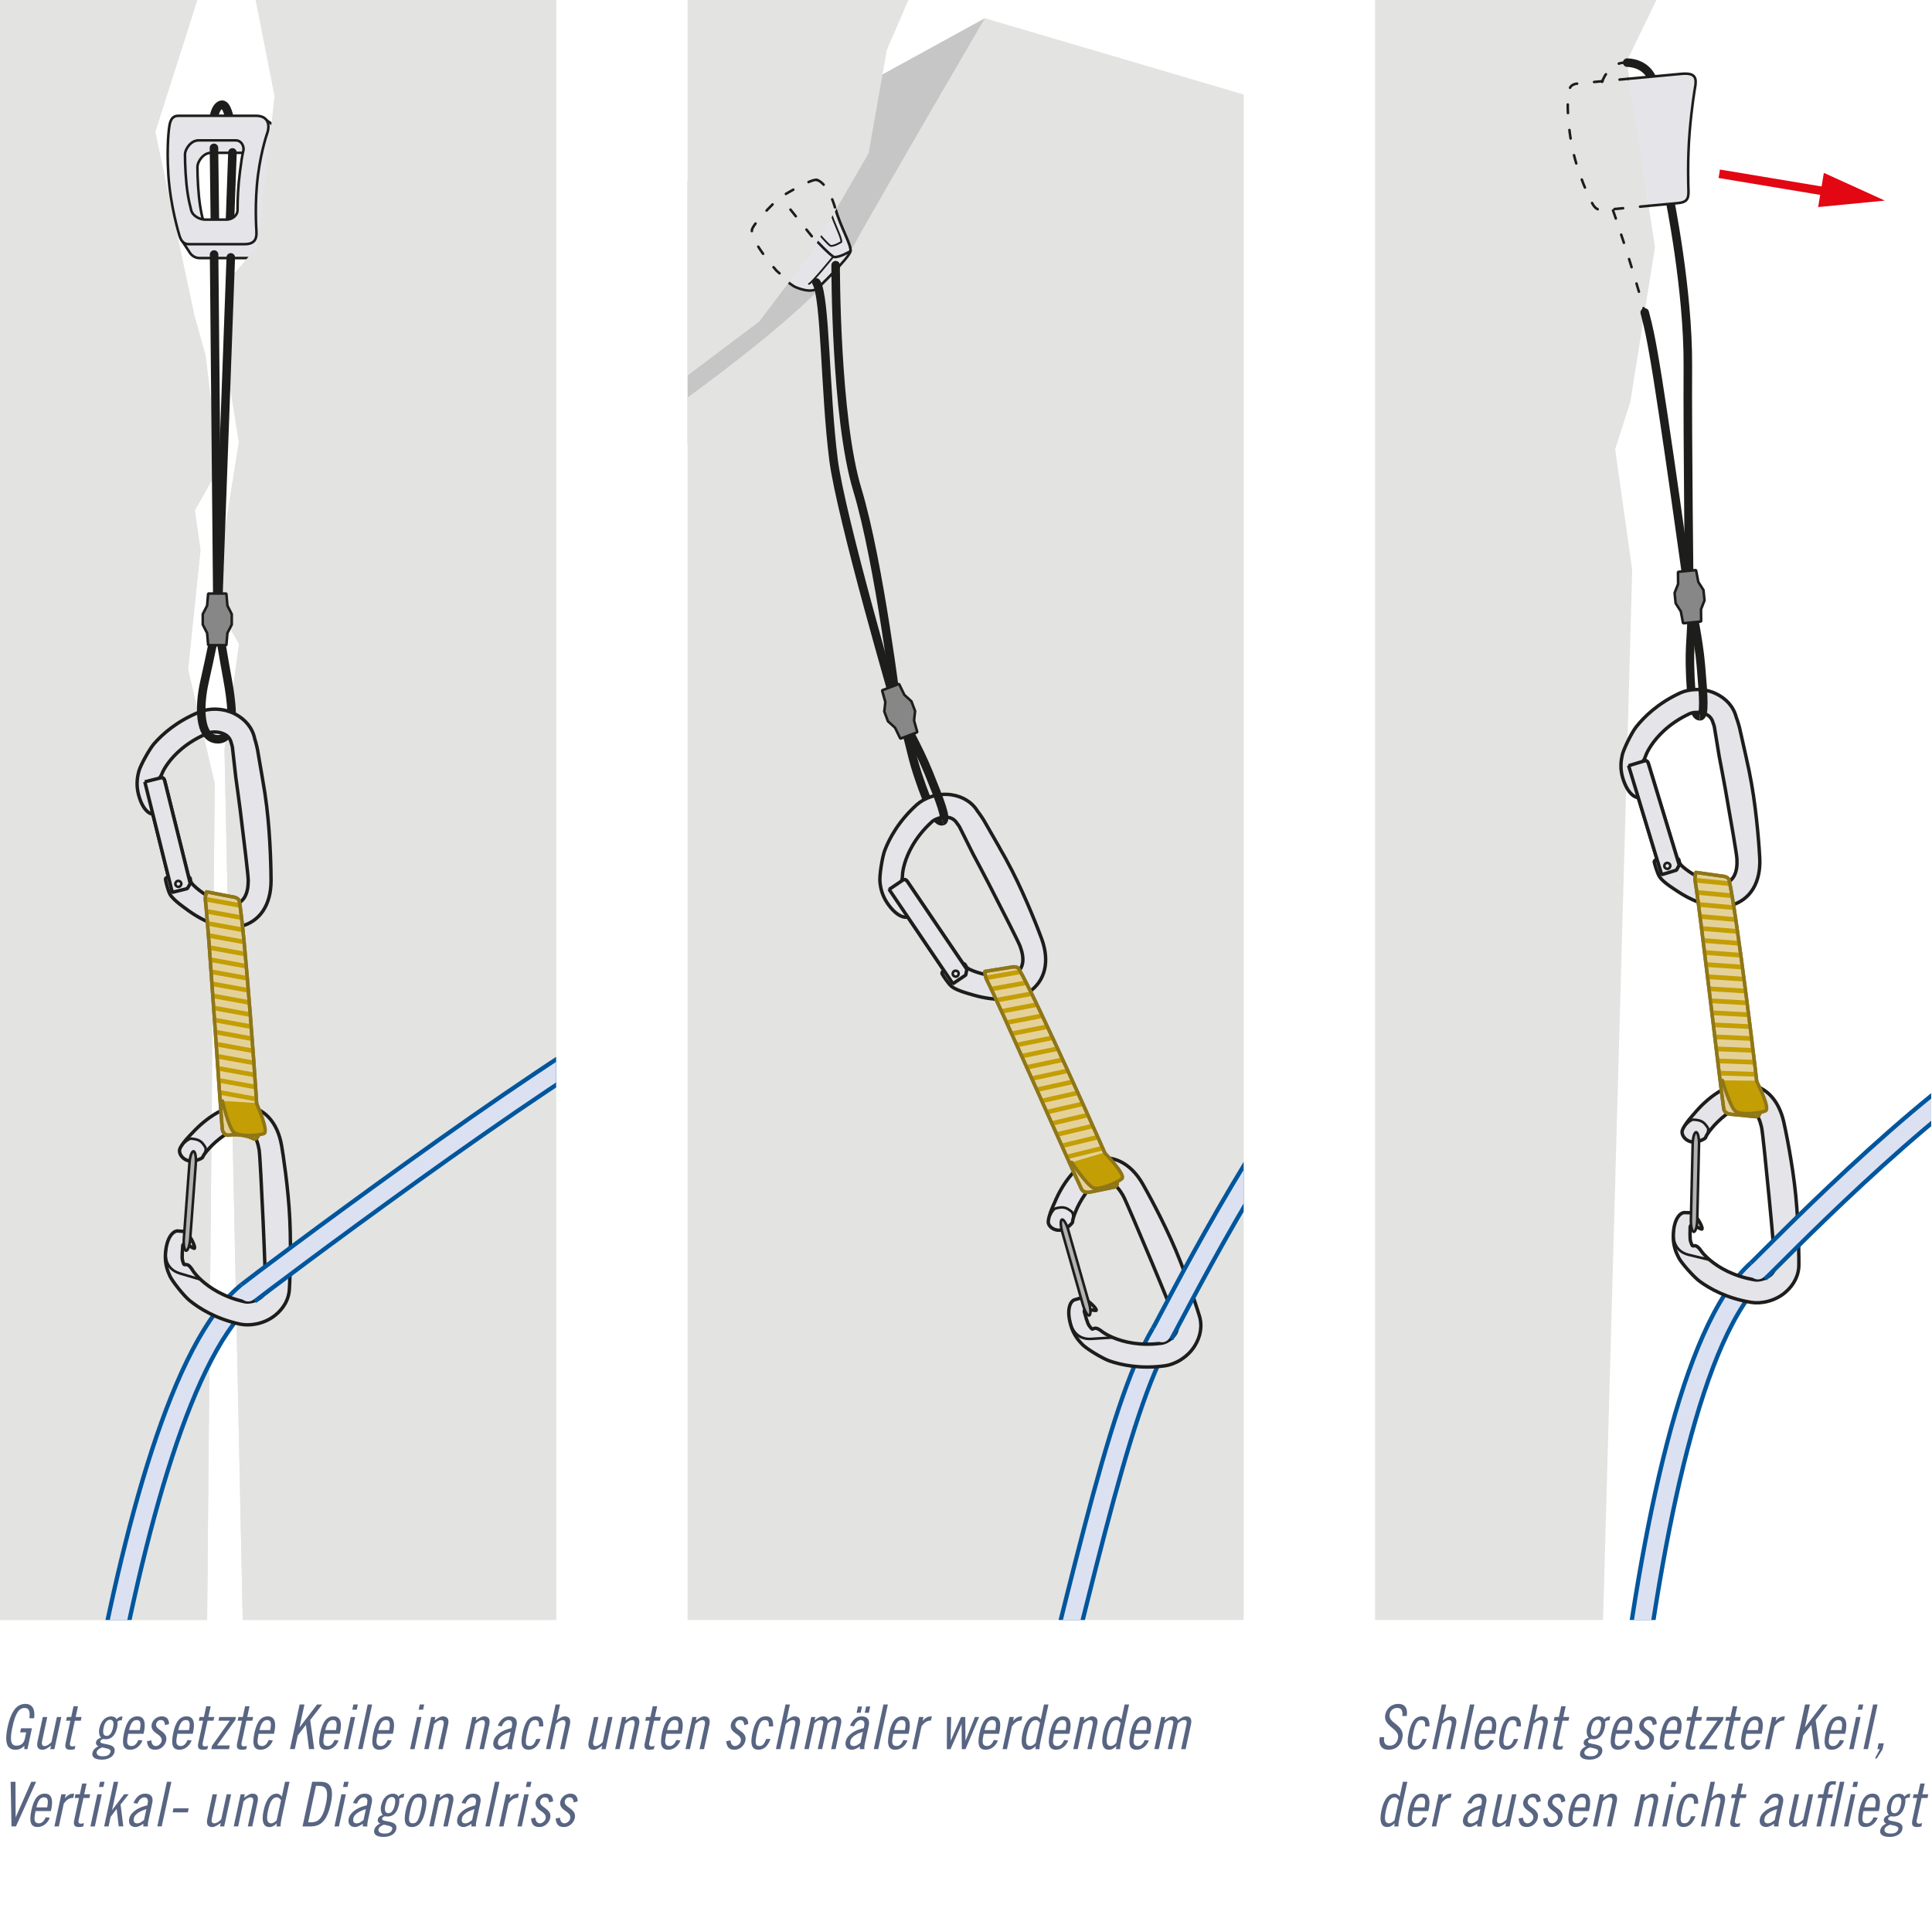 <?xml version="1.0" encoding="UTF-8"?><svg xmlns="http://www.w3.org/2000/svg" xmlns:xlink="http://www.w3.org/1999/xlink" viewBox="0 0 1000 1000"><defs><style>.cls-1,.cls-2,.cls-3,.cls-4,.cls-5,.cls-6,.cls-7,.cls-8,.cls-9,.cls-10,.cls-11{fill:none;}.cls-12{fill:#e3e3e2;}.cls-2{stroke:#e30613;}.cls-2,.cls-3,.cls-7{stroke-width:4.42px;}.cls-3,.cls-4,.cls-5,.cls-13,.cls-7,.cls-14,.cls-15,.cls-9,.cls-16,.cls-11{stroke:#1d1d1b;}.cls-3,.cls-4,.cls-5,.cls-7,.cls-15,.cls-9,.cls-16{stroke-miterlimit:1;}.cls-4,.cls-5,.cls-15,.cls-17,.cls-18{fill-rule:evenodd;}.cls-4,.cls-13,.cls-9,.cls-16,.cls-11{stroke-width:1.32px;}.cls-5,.cls-19,.cls-15,.cls-20,.cls-10{stroke-width:1.77px;}.cls-6{stroke:#dce1f2;stroke-width:8.83px;}.cls-6,.cls-19,.cls-13,.cls-7,.cls-14,.cls-20,.cls-10,.cls-11{stroke-linecap:round;}.cls-19{fill:#e4d19a;}.cls-19,.cls-13,.cls-14,.cls-20,.cls-10,.cls-11{stroke-linejoin:round;}.cls-19,.cls-20,.cls-10{stroke:#8f7617;}.cls-13,.cls-14,.cls-15,.cls-17{fill:#e4e4e9;}.cls-14{stroke-width:.93px;}.cls-8{stroke:#00569d;stroke-width:13.25px;}.cls-21{fill:#c6c6c6;}.cls-22{clip-path:url(#clippath-1);}.cls-23{clip-path:url(#clippath-2);}.cls-20,.cls-24{fill:#c39e04;}.cls-25{fill:#e30613;}.cls-26{fill:#586582;}.cls-16{fill:#878787;}.cls-18{fill:#b2b2b2;}.cls-11{stroke-dasharray:4.42 8.83;}.cls-27{clip-path:url(#clippath);}</style><clipPath id="clippath"><rect class="cls-1" width="287.85" height="838.51"/></clipPath><clipPath id="clippath-1"><rect class="cls-1" x="355.87" width="287.85" height="838.51"/></clipPath><clipPath id="clippath-2"><rect class="cls-1" x="711.74" width="287.85" height="838.51"/></clipPath></defs><g id="Back"><g class="cls-27"><path class="cls-13" d="M133.85,70.19l-39.71-4.74-1.38,49.39,20.67,11.64-.69-6.37c-3.31,0-6.64-2.19-7.29-4.68-1.59-6.09-2.4-11.11-2.92-19.21-.24-3.78-.33-7.12-.33-9.99,0-2.19,2.74-7.09,6.96-7.13h19.35c2.32-.03,4.24,2.29,3.98,4.94l1.37-13.84Z"/><path class="cls-13" d="M145.89,67.88l-8.42,65.69h-34.29c-3.03,0-4.7-2.45-4.7-2.45l-4.46-6.81,31.47-2.2,10.75-61.13,9.66,6.9Z"/><polygon class="cls-12" points="111.12 405.45 97.34 346.5 103.76 284.77 100.82 264.17 113.33 242.1 106.4 184.02 100.63 163.36 80.34 68.25 103.76 -5.15 73.07 -95.41 -97.75 -95.41 -97.75 870.62 106.91 870.62 111.12 405.45"/><polygon class="cls-12" points="321.68 -95.41 88.79 -95.41 112.72 -37.78 128.78 -18.39 142.17 49.84 133.5 127.32 121.05 141.83 117 187.32 123.63 228.85 110.55 310.66 123.75 333.29 116.2 387.99 126.31 870.62 322.15 870.62 321.68 -95.41"/><polygon class="cls-12" points="111.12 405.45 97.34 346.5 103.76 284.77 100.82 264.17 113.33 242.1 106.4 184.02 100.63 163.36 80.34 68.25 103.76 -5.15 73.07 -95.41 -97.75 -95.41 -97.75 870.62 106.91 870.62 111.12 405.45"/><polygon class="cls-12" points="321.68 -95.41 88.79 -95.41 112.72 -37.78 128.78 -18.39 142.17 49.84 133.5 127.32 121.05 141.83 117 187.32 123.63 228.85 110.55 310.66 123.75 333.29 116.2 387.99 126.31 870.62 322.15 870.62 321.68 -95.41"/><path class="cls-8" d="M128.44,669.23c-34.09,27.48-59.3,121.59-76.75,218.58"/><path class="cls-6" d="M128.44,669.23c-34.09,27.48-59.3,121.59-76.75,218.58"/><path class="cls-15" d="M104.89,598.97c.68-1.74,3.51-4.73,3.51-4.73,3.14-3.49,11.38-10.58,16.86-10.18,4.68.35,7.65,4.03,8.84,10.94.47,2.74,1.26,19.64,2.07,36.83.81,17.23,1.31,34.53,1.31,34.53-.07,2.29-.9,3.97-2.6,5.31-2.66,2.08-6.45,2.5-8.16,2.12-5.48-1.18-10.04-3.01-13.78-5.03-7.66-4.14-11.81-9.09-13.07-11-3.32-5.52-4.16-1.77-4.92-3.91-.75-2.15-.89-2.5-.35-9.16.31-2.65,5.87,2.14,6.09,1.37.44-1.53-3.35-8.49-5.37-8.66,0,0-1.35-.1-3.29-.25-1.95-.15-5.72,2.54-6.39,11.66-.38,5.07,1.03,8.94,2.31,11.69,1.29,2.75,7.2,10.21,10.15,12.61,5.01,4.09,13.6,9.52,26.13,12.24,4.82,1.04,12.24.09,17.96-4.38,4.49-3.52,7.46-8.42,7.62-14.24,0,0,1.04-17.64.2-35.48-.78-16.62-3.57-34.35-4.25-38.26-2.13-12.4-9.29-19.95-19.61-20.71-12.57-.94-24.78,12.12-26.46,13.98-.06.07-5.39,5.23-6.61,8.4-.82,2.16,1.37,6.17,6.06,6.36,0,.47,5.41-1.13,5.77-2.05Z"/><path class="cls-4" d="M103.92,662.32l-10.8-3.2c-8.28-2.48-7.68-10.3-7.02-13.17"/><path class="cls-4" d="M105.6,597.63s1.49-2.54.61-3.92c-1.55-2.44-2.56-3.99-7.3-4.35-1.2-.09-4.5,2.83-4.98,3.63"/><path class="cls-18" d="M101.35,602.28c.26-3.43-.28-6.3-1.18-6.37s-1.86,2.68-2.11,6.12l-2.9,38.98c-.26,3.43.28,6.29,1.18,6.36s1.85-2.69,2.11-6.12l2.9-38.97Z"/><path class="cls-9" d="M101.35,602.28c.26-3.43-.28-6.3-1.18-6.37s-1.86,2.68-2.11,6.12l-2.9,38.98c-.26,3.43.28,6.29,1.18,6.36s1.85-2.69,2.11-6.12l2.9-38.97Z"/><path class="cls-8" d="M336.22,525.39c-57.4,30.17-201.32,138.63-207.78,143.83"/><path class="cls-6" d="M336.22,525.39c-57.4,30.17-201.32,138.63-207.78,143.83"/><path class="cls-15" d="M74.95,404.68l8.37-2.09c.72-.16,1.56.07,1.95,1.66l13.22,53.12-1.55,2.57-7.77,1.93-14.21-57.19Z"/><path class="cls-17" d="M138.04,417.39c-.69-5.63-4.55-29.61-5.43-34.6l-.72-.03-.03-.3c-1.13-5.71-4.88-10.04-9.91-12.75-6.39-3.45-13.86-3.13-18.44-1.28-11.89,4.79-19.45,11.59-23.69,16.45-2.51,2.87-7.08,11.23-7.89,14.14-.81,2.92-1.54,6.99-.31,11.92,2.21,8.86,6.37,10.89,8.27,10.42,1.89-.47,3.2-.79,3.2-.79,1.97-.53,3.98-7.58,3.29-9.02-.34-.72-4.83,1.91-5.21,1.3-1.65-6.48-1.59-6.2-1.2-8.44.38-2.24,1.85,1.31,4.19-4.68.87-2,3.85-7.12,10.02-12.24,3.5-2.9,8.02-5.79,13.75-8.1,1.63-.66,5.43-.88,8.4.72,1.91,1.03,3.01,2.55,3.45,4.79,0,0,.06.42.17,1.19,0,0,.12.08.29.17.94,7.28,3.38,27.23,4.08,32.9,2.1,17.08,4.17,33.87,4.17,36.66-.01,7.01-2.32,11.13-6.88,12.27-5.33,1.32-14.65-4.27-18.33-7.18,0,0-3.29-2.47-4.25-4.07-.51-.85-.37-1.7-.6-2.25-.28-.67-1.15-.88-1.15-.88l-11.18.59s-.51.4-.44.85c.15.97,1.26,5.92,2.43,7.91,1.73,2.92,7.86,7.11,7.93,7.17,1.97,1.54,16.21,12.36,28.44,9.31,10.05-2.49,15.82-11.14,15.84-23.71,0-3.98-.23-21.92-2.26-38.43Z"/><path class="cls-5" d="M136.01,403.92c.88,4.98,1.33,7.84,2.03,13.47,2.03,16.51,2.26,34.46,2.26,38.43-.02,12.57-5.79,21.22-15.84,23.71-12.23,3.04-26.47-7.77-28.44-9.31-.08-.06-6.2-4.25-7.93-7.17-1.17-1.98-2.29-6.94-2.43-7.91-.07-.46.44-.85.44-.85l11.18-.59s.86.21,1.15.88c.22.55.09,1.41.6,2.25.97,1.6,4.25,4.07,4.25,4.07,3.68,2.91,13,8.5,18.33,7.18,4.55-1.14,6.86-5.26,6.88-12.27,0-2.79-2.07-19.57-4.17-36.66-.76-6.14-1.57-11.53-2.28-16.88l-1.75-15.55c-.11-.77-.51-1.83-.51-1.83-.44-2.23-1.54-3.76-3.45-4.79-2.97-1.6-6.77-1.38-8.4-.72-5.73,2.31-10.25,5.2-13.75,8.1-6.16,5.11-9.14,10.24-10.02,12.24-2.34,5.99-3.81,2.44-4.19,4.68-.39,2.24-.45,1.96,1.2,8.44.38.6,4.86-2.02,5.21-1.3.7,1.44-1.31,8.49-3.29,9.02,0,0-1.31.32-3.2.79-1.89.47-6.06-1.55-8.27-10.42-1.22-4.92-.5-8.99.31-11.92.81-2.91,5.38-11.27,7.89-14.14,4.25-4.86,11.8-11.67,23.69-16.45,4.57-1.85,12.05-2.16,18.44,1.28,5.03,2.72,8.77,7.05,9.91,12.75,0,0,.77,2.35,1.4,5.36l2.76,16.1Z"/><path class="cls-15" d="M74.95,404.68l8.37-2.09c.72-.16,1.56.07,1.95,1.66l13.22,53.12-1.55,2.57-7.77,1.93-14.21-57.19Z"/><path class="cls-4" d="M90.8,457.86c.21.83,1.05,1.34,1.88,1.13.83-.21,1.34-1.05,1.14-1.88-.21-.84-1.06-1.34-1.89-1.13-.83.21-1.34,1.04-1.13,1.88Z"/><path class="cls-19" d="M118.66,587.56c3.68-.56,9.41.13,12.61,1.9.95.52,2.57-.71,2.5-2.76-.6-14.48-6.99-104.86-9.93-120.31-.38-1.96-3.68-2.21-3.68-2.21l-13.25-2.58s-.84,2.51-.61,4.4c1.72,14,7.53,105.55,8.76,118.5.16,1.65,1.61,3.36,3.61,3.06Z"/><rect class="cls-24" x="114.07" y="458.04" width="2.39" height="18.02" transform="translate(-364.87 496.85) rotate(-79.69)"/><rect class="cls-24" x="114.57" y="464.26" width="2.39" height="18.09" transform="translate(-370.62 502.49) rotate(-79.69)"/><rect class="cls-24" x="115.07" y="470.49" width="2.39" height="18.15" transform="translate(-376.37 508.12) rotate(-79.69)"/><rect class="cls-24" x="115.58" y="476.72" width="2.39" height="18.22" transform="translate(-382.11 513.75) rotate(-79.69)"/><rect class="cls-24" x="116.08" y="482.94" width="2.39" height="18.28" transform="translate(-387.86 519.38) rotate(-79.69)"/><rect class="cls-24" x="116.58" y="489.17" width="2.39" height="18.35" transform="translate(-393.6 525.02) rotate(-79.69)"/><rect class="cls-24" x="117.08" y="495.39" width="2.39" height="18.42" transform="translate(-399.35 530.65) rotate(-79.69)"/><rect class="cls-24" x="117.59" y="501.62" width="2.39" height="18.48" transform="translate(-405.09 536.28) rotate(-79.69)"/><rect class="cls-24" x="118.09" y="507.85" width="2.39" height="18.55" transform="translate(-410.84 541.92) rotate(-79.69)"/><rect class="cls-24" x="118.59" y="514.07" width="2.39" height="18.62" transform="translate(-416.58 547.55) rotate(-79.69)"/><rect class="cls-24" x="119.09" y="520.3" width="2.39" height="18.68" transform="translate(-422.33 553.18) rotate(-79.69)"/><rect class="cls-24" x="119.6" y="526.52" width="2.39" height="18.75" transform="translate(-428.08 558.81) rotate(-79.69)"/><rect class="cls-24" x="120.1" y="532.75" width="2.39" height="18.81" transform="translate(-433.82 564.45) rotate(-79.69)"/><rect class="cls-24" x="120.6" y="538.98" width="2.39" height="18.88" transform="translate(-439.57 570.08) rotate(-79.69)"/><rect class="cls-24" x="121.1" y="545.2" width="2.39" height="18.95" transform="translate(-445.31 575.71) rotate(-79.69)"/><rect class="cls-24" x="121.61" y="551.43" width="2.39" height="19.01" transform="translate(-451.06 581.35) rotate(-79.69)"/><rect class="cls-24" x="122.11" y="557.65" width="2.39" height="19.08" transform="translate(-456.8 586.98) rotate(-79.69)"/><path class="cls-10" d="M118.66,587.56c4.23-.93,9.83.24,12.61,1.9.93.55,2.57-.71,2.5-2.76-.6-14.48-6.99-104.86-9.93-120.31-.38-1.96-3.68-2.21-3.68-2.21l-13.25-2.58s-.84,2.51-.61,4.4c1.72,14,7.53,105.55,8.76,118.5.16,1.65,1.64,3.49,3.61,3.06Z"/><path class="cls-20" d="M115.08,569.82s3.31,14.17,6.07,16.38,12.69,1.66,15.45.55c2.76-1.1-3.86-15.82-3.86-15.82"/><path class="cls-3" d="M117.14,380.7c-1.09,1.27-2.57,2-4.55,1.94-9.88-.29-9.54-17.51-6.71-29.88,2.82-12.33,6.71-31.7,6.71-31.7"/><path class="cls-3" d="M112.59,321.07s3.15,19.72,5.26,30.99c.72,3.87,1.88,10.9,2.03,16.76"/><line class="cls-7" x1="110.82" y1="131.74" x2="112.59" y2="321.07"/><line class="cls-7" x1="119.45" y1="133.23" x2="112.59" y2="321.07"/><line class="cls-7" x1="110.75" y1="76.53" x2="111.28" y2="118.84"/><line class="cls-7" x1="120.32" y1="78.9" x2="118.79" y2="121.18"/><path class="cls-7" d="M110.59,61.49s.56-6.02,3.77-7.22c3.21-1.2,4.61,8.02,4.61,8.02"/><path class="cls-13" d="M92.29,59.93c-3.11,0-4.12,2.25-4.63,5.32-.06.38-1.53,9.43-.51,25.34,1.02,15.93,5.52,30.69,5.71,31.32.82,2.66,2.12,4.48,4.91,4.48h28.61c4.92,0,6.67-2.07,6.34-6.85,0-.15-1.08-14.58.85-29.17h0c1.72-13.07,4.87-21.82,4.9-21.9,1.45-5.1-.63-8.54-5.97-8.54h-40.2ZM102.71,72.65h19.35c2.32-.03,4.24,2.29,3.98,4.94-.88,3.74-1.12,5.83-1.82,11.12h0c-1,7.58-1.27,14.38-1.27,20.15,0,2.25-2.22,4.81-5.93,4.81h-10.73c-3.31,0-6.64-2.19-7.29-4.68-1.59-6.09-2.4-11.11-2.92-19.21-.24-3.78-.33-7.12-.33-9.99,0-2.19,2.74-7.09,6.96-7.13Z"/><polygon class="cls-16" points="119.96 317.88 117.71 313.47 117.16 307.21 107.75 307.21 107.2 313.47 104.94 317.88 104.94 323.27 107.2 327.69 107.75 333.95 117.16 333.95 117.71 327.69 119.96 323.27 119.96 317.88"/></g><g class="cls-22"><polygon class="cls-21" points="509.78 9.42 340.08 102.55 344.49 235.74 541.23 126.48 509.78 9.42"/><path class="cls-12" d="M323.87,954.28V228.36s98.54-66.32,116.34-98.36c17.8-32.04,69.56-120.57,69.56-120.57l140.22,41.34,33.16,903.52h-359.29Z"/><path class="cls-3" d="M487.89,425.05c-2.79.83-6.65-5.49-12.81-24-4.11-12.32-4.94-21.54-9.78-33.74"/><path class="cls-8" d="M601.46,690.34c-23.63,39.33-43.72,142.37-76.19,263.94"/><path class="cls-6" d="M601.46,690.34c-23.63,39.33-43.72,142.37-76.19,263.94"/><path class="cls-15" d="M555.17,632.48c.04-1.87,1.67-5.64,1.67-5.64,1.74-4.36,7.05-13.85,12.32-15.36,4.51-1.28,8.57,1.15,12.07,7.23,1.38,2.41,7.93,18,14.62,33.86,6.69,15.89,13.11,31.97,13.11,31.97.72,2.17.53,4.02-.61,5.88-1.79,2.87-5.19,4.57-6.93,4.8-5.54.78-10.47.63-14.67.03-8.62-1.26-14.22-4.47-16.06-5.84-5.01-4.03-4.52-.22-5.97-1.98-1.45-1.75-1.7-2.04-3.48-8.47-.63-2.6,6.24-.01,6.18-.82-.11-1.58-6.07-6.81-8.03-6.27,0,0-1.29.36-3.18.89-1.87.54-4.49,4.36-1.98,13.15,1.39,4.9,4.04,8.05,6.19,10.18,2.16,2.14,10.28,7.1,13.87,8.34,6.11,2.11,16.06,4.26,28.74,2.5,4.89-.68,11.53-4.12,15.36-10.29,3.01-4.86,4.1-10.48,2.26-15.99,0,0-5.1-16.93-12.02-33.38-6.46-15.33-15.18-31.02-17.16-34.46-6.27-10.91-15.58-15.53-25.54-12.7-12.12,3.45-19.1,19.91-20.02,22.23-.04.09-3.27,6.76-3.33,10.16-.03,2.31,3.42,5.33,7.87,3.89.17.43,4.7-2.92,4.72-3.91Z"/><path class="cls-4" d="M576.07,692.29l-11.24.71c-8.63.53-10.76-7.03-11.13-9.94"/><path class="cls-4" d="M555.37,630.98s.53-2.9-.78-3.9c-2.29-1.76-3.79-2.86-8.36-1.57-1.16.32-3.24,4.2-3.41,5.12"/><path class="cls-18" d="M552.99,636.81c-.94-3.31-2.43-5.82-3.3-5.57s-.82,3.16.12,6.47l10.69,37.6c.94,3.31,2.42,5.82,3.29,5.57s.81-3.16-.13-6.47l-10.69-37.59Z"/><path class="cls-9" d="M552.99,636.81c-.94-3.31-2.43-5.82-3.3-5.57s-.82,3.16.12,6.47l10.69,37.6c.94,3.31,2.42,5.82,3.29,5.57s.81-3.16-.13-6.47l-10.69-37.59Z"/><path class="cls-8" d="M698.54,535.91c-43.5,48.08-92.81,147.31-97.08,154.43"/><path class="cls-6" d="M698.54,535.91c-43.5,48.08-92.81,147.31-97.08,154.43"/><path class="cls-15" d="M460.2,460.37l7.14-4.84c.61-.4,1.49-.48,2.4.88l30.7,45.32-.58,2.95-6.64,4.49-33.02-48.81Z"/><path class="cls-17" d="M523.79,450.58c-2.59-5.04-14.46-26.23-17-30.61l-.69.22-.14-.27c-3.04-4.97-8.05-7.74-13.69-8.56-7.18-1.05-14.1,1.83-17.76,5.13-9.52,8.59-14.26,17.57-16.58,23.6-1.37,3.56-2.78,12.98-2.54,16,.24,3.03.97,7.09,3.8,11.3,5.13,7.56,9.74,8.03,11.35,6.93,1.62-1.1,2.74-1.85,2.74-1.85,1.66-1.17,1.12-8.49-.03-9.6-.57-.56-3.88,3.46-4.44,3.01-3.78-5.52-3.62-5.27-4.03-7.51-.42-2.23,2.19.6,2.32-5.84.13-2.18,1.16-8.01,5.19-14.93,2.29-3.93,5.54-8.2,10.12-12.34,1.3-1.18,4.79-2.69,8.13-2.21,2.16.3,3.71,1.36,4.9,3.3,0,0,.2.37.56,1.06,0,0,.14.03.34.06,3.39,6.52,12.55,24.41,15.15,29.49,7.86,15.31,15.57,30.36,16.53,32.97,2.41,6.59,1.66,11.25-2.23,13.89-4.54,3.07-15.23,1.03-19.69-.44,0,0-3.93-1.18-5.39-2.35-.77-.62-.93-1.47-1.33-1.91-.5-.53-1.38-.43-1.38-.43l-10.3,4.41s-.34.54-.12.95c.47.85,3.22,5.13,5,6.6,2.64,2.14,9.82,3.97,9.92,4,2.38.77,19.47,6.02,29.91-1.04,8.56-5.8,11.01-15.9,6.7-27.72-1.36-3.73-7.76-20.5-15.35-35.31Z"/><path class="cls-5" d="M517.26,438.63c2.54,4.39,3.95,6.91,6.54,11.95,7.59,14.81,13.99,31.58,15.35,35.31,4.31,11.82,1.86,21.92-6.7,27.72-10.44,7.07-27.53,1.82-29.91,1.04-.09-.03-7.28-1.86-9.92-4-1.79-1.47-4.54-5.74-5-6.6-.22-.41.12-.95.12-.95l10.3-4.41s.88-.1,1.38.43c.4.45.56,1.29,1.33,1.91,1.46,1.17,5.39,2.35,5.39,2.35,4.46,1.47,15.14,3.51,19.69.44,3.89-2.64,4.64-7.3,2.23-13.89-.96-2.61-8.68-17.66-16.53-32.97-2.82-5.51-5.44-10.29-7.95-15.07l-6.99-14c-.37-.68-1.1-1.54-1.1-1.54-1.19-1.94-2.74-3.01-4.9-3.3-3.34-.49-6.83,1.03-8.13,2.21-4.59,4.14-7.83,8.41-10.12,12.34-4.03,6.92-5.06,12.75-5.19,14.93-.13,6.44-2.74,3.61-2.32,5.84.41,2.24.25,1.99,4.03,7.51.56.44,3.87-3.57,4.44-3.01,1.15,1.11,1.69,8.43.03,9.6,0,0-1.12.75-2.74,1.85-1.61,1.09-6.22.63-11.35-6.93-2.84-4.21-3.56-8.27-3.8-11.3-.24-3.02,1.16-12.43,2.54-16,2.32-6.03,7.06-15.01,16.58-23.6,3.66-3.3,10.57-6.18,17.76-5.13,5.65.82,10.66,3.59,13.69,8.56,0,0,1.53,1.94,3.16,4.55l8.13,14.16Z"/><path class="cls-15" d="M460.2,460.37l7.14-4.84c.61-.4,1.49-.48,2.4.88l30.7,45.32-.58,2.95-6.64,4.49-33.02-48.81Z"/><path class="cls-4" d="M493.38,504.84c.47.71,1.45.89,2.16.41.7-.47.89-1.44.41-2.15-.48-.72-1.45-.89-2.16-.41-.71.48-.9,1.44-.41,2.16Z"/><path class="cls-19" d="M564.17,617.03c3.6-.75,9.27-1.93,12.5-2.56,1.06-.22,2.18-1.55,1.39-3.45-5.54-13.39-42.65-96.04-50.72-109.54-1.03-1.71-4.23-.81-4.23-.81l-13.32,2.14s.08,2.64.94,4.34c6.43,12.56,43.39,96.5,49.01,108.24.71,1.5,2.47,2.05,4.44,1.63Z"/><rect class="cls-24" x="510.02" y="503.35" width="18.7" height="2.39" transform="translate(-79.45 97.45) rotate(-9.96)"/><rect class="cls-24" x="512.65" y="509.1" width="18.74" height="2.39" transform="translate(-82.2 100.63) rotate(-10.21)"/><rect class="cls-24" x="515.28" y="514.85" width="18.78" height="2.39" transform="translate(-84.97 103.83) rotate(-10.46)"/><rect class="cls-24" x="517.91" y="520.59" width="18.82" height="2.38" transform="translate(-87.77 107.06) rotate(-10.71)"/><rect class="cls-24" x="520.54" y="526.34" width="18.86" height="2.38" transform="translate(-90.59 110.32) rotate(-10.95)"/><rect class="cls-24" x="523.17" y="532.08" width="18.91" height="2.38" transform="translate(-93.44 113.61) rotate(-11.2)"/><rect class="cls-24" x="525.8" y="537.83" width="18.95" height="2.38" transform="translate(-96.31 116.92) rotate(-11.44)"/><rect class="cls-24" x="528.43" y="543.57" width="18.99" height="2.38" transform="translate(-99.2 120.27) rotate(-11.69)"/><rect class="cls-24" x="531.06" y="549.32" width="19.04" height="2.38" transform="translate(-102.12 123.64) rotate(-11.93)"/><rect class="cls-24" x="533.69" y="555.07" width="19.08" height="2.38" transform="translate(-105.07 127.03) rotate(-12.17)"/><rect class="cls-24" x="536.32" y="560.81" width="19.13" height="2.38" transform="translate(-108.03 130.45) rotate(-12.41)"/><rect class="cls-24" x="538.94" y="566.56" width="19.17" height="2.38" transform="translate(-111.02 133.9) rotate(-12.65)"/><rect class="cls-24" x="541.57" y="572.3" width="19.22" height="2.38" transform="translate(-114.03 137.38) rotate(-12.89)"/><rect class="cls-24" x="544.2" y="578.05" width="19.26" height="2.39" transform="translate(-117.06 140.88) rotate(-13.12)"/><rect class="cls-24" x="546.83" y="583.79" width="19.31" height="2.39" transform="translate(-120.11 144.41) rotate(-13.36)"/><rect class="cls-24" x="549.45" y="589.54" width="19.35" height="2.39" transform="translate(-123.18 147.97) rotate(-13.59)"/><rect class="cls-24" x="552.08" y="595.29" width="19.4" height="2.39" transform="translate(-126.27 151.55) rotate(-13.83)"/><path class="cls-10" d="M564.17,617.03c3.6-.75,9.27-1.93,12.5-2.56,1.06-.22,2.18-1.55,1.39-3.45-5.54-13.39-42.65-96.04-50.72-109.54-1.03-1.71-4.23-.81-4.23-.81l-13.32,2.14s.08,2.64.94,4.34c6.43,12.56,43.39,96.5,49.01,108.24.71,1.5,2.47,2.05,4.44,1.63Z"/><path class="cls-20" d="M554.7,601.6s7.99,12.16,11.34,13.28c3.35,1.12,12.49-2.81,14.69-4.79,2.21-1.99-9.07-13.53-9.07-13.53"/><path class="cls-3" d="M465.29,367.31c2.98,8.19,9.38,17.91,15.35,32.57,6.02,14.81,9.77,24.42,7.24,25.17"/><path class="cls-13" d="M422.52,149.72c-2.91,1.38-6.91.45-10.44-.98-4.22-1.72-10.15-8.6-10.15-8.6,0,0-14.99-16.88-12.49-21.88s13.13-15.31,14.85-16.4c1.72-1.09,15.63-9.37,18.44-8.74,2.82.63,7.03,5.47,9.68,15.01,2.66,9.53,8.27,18.6,7.8,21.88-.47,3.28-17.22,19.5-17.69,19.72Z"/><path class="cls-13" d="M404.29,101.85c1.72-1.09,15.63-9.37,18.44-8.74,2.82.63,7.03,5.47,9.68,15.01,2.66,9.53,8.27,18.6,7.8,21.88,0,0-5.89,3.47-8.49,3.01-2.61-.46-26.98-27.44-27.29-28.67-.31-1.23-.15-2.49-.15-2.49Z"/><path class="cls-14" d="M410.84,103.45c1.11-.76,10.11-6.48,11.99-5.94,1.88.54,4.82,4.24,6.84,11.35,2.03,7.11,6.01,13.96,5.79,16.37,0,0-3.81,2.4-5.55,1.99-1.74-.41-18.66-21.01-18.9-21.93-.24-.91-.17-1.84-.17-1.84Z"/><path class="cls-14" d="M431.22,132.96s-11.4,13.98-12.51,13.98"/><polygon class="cls-12" points="326 216.85 392.96 166.44 419.45 131.49 449.62 79.24 459.02 25.85 475.29 -11.75 324.33 -11.75 326 216.85"/><path class="cls-7" d="M432.53,137.26s-.19,78.56,11.22,116.21c11.41,37.64,20.76,114.5,20.76,114.5"/><path class="cls-7" d="M422.55,146.23c4.72,7.49,4.42,56.6,8.85,91.54,3.8,30.05,33.11,130.19,33.11,130.19"/><polygon class="cls-16" points="457.71 368.3 458.25 363.38 456.55 357.31 465.35 353.99 468.09 359.65 471.75 362.99 473.66 368.03 473.12 372.95 474.81 379 466.02 382.33 463.28 376.67 459.61 373.34 457.71 368.3"/><path class="cls-11" d="M422.73,93.11c-2.81-.63-16.72,7.65-18.44,8.74-1.72,1.09-12.35,11.4-14.85,16.4s12.49,21.88,12.49,21.88l6.11,5.33"/><path class="cls-11" d="M422.73,93.11c2.82.63,7.03,5.47,9.68,15.01"/><line class="cls-11" x1="409.15" y1="108.49" x2="422.39" y2="125.05"/></g><g class="cls-23"><polygon class="cls-12" points="836.01 232.52 843.85 208.07 856.61 128.04 841.98 31.76 871.64 -29.42 874.66 -90.99 623.89 -90.99 623.89 874.25 828.75 874.25 844.83 294.98 836.01 232.52"/><path class="cls-3" d="M879.86,370.78c-2.91-.03-4.73-7.21-5.14-26.72-.28-12.99,1.65-22.04.64-35.13"/><path class="cls-11" d="M842.24,32.41c-.23,0-.46-.02-.69-.02-7.46-.09-10.98,6.39-12.36,10.02"/><path class="cls-7" d="M854.81,40s-2.76-7.17-12.57-7.59"/><path class="cls-8" d="M909.89,657.8c-34.21,30.58-54.94,133.73-67.23,236.25"/><path class="cls-6" d="M909.89,657.8c-34.21,30.58-54.94,133.73-67.23,236.25"/><path class="cls-15" d="M882.78,588.84c.6-1.78,3.27-4.9,3.27-4.9,2.96-3.65,10.83-11.15,16.32-11.02,4.69.11,7.85,3.63,9.39,10.48.61,2.71,2.26,19.54,3.95,36.67,1.69,17.16,3.06,34.42,3.06,34.42.05,2.28-.69,4-2.32,5.43-2.55,2.22-6.31,2.83-8.05,2.54-5.53-.9-10.18-2.49-14.02-4.31-7.86-3.75-12.26-8.48-13.62-10.33-3.6-5.34-4.25-1.55-5.11-3.66-.86-2.1-1.02-2.45-.82-9.12.17-2.66,5.97,1.84,6.15,1.05.36-1.54-3.78-8.31-5.81-8.37,0,0-1.35-.03-3.3-.09-1.95-.04-5.58,2.84-5.79,11.97-.12,5.09,1.48,8.88,2.91,11.56,1.43,2.68,7.72,9.82,10.79,12.07,5.21,3.82,14.07,8.81,26.71,10.88,4.87.8,12.24-.53,17.71-5.29,4.31-3.75,7.02-8.8,6.89-14.61,0,0,.14-17.68-1.61-35.44-1.63-16.56-5.32-34.12-6.19-38-2.77-12.27-10.3-19.45-20.64-19.68-12.6-.3-24.14,13.37-25.71,15.31-.07.07-5.12,5.49-6.18,8.72-.71,2.2,1.68,6.1,6.37,6.05.03.46,5.35-1.41,5.66-2.35Z"/><path class="cls-4" d="M885.05,652.15l-10.94-2.65c-8.4-2.04-8.2-9.9-7.69-12.79"/><path class="cls-4" d="M883.42,587.46s1.36-2.61.41-3.95c-1.67-2.35-2.77-3.85-7.52-3.97-1.2-.03-4.35,3.06-4.78,3.88"/><path class="cls-18" d="M879.42,592.32c.08-3.44-.6-6.27-1.5-6.3s-1.72,2.77-1.8,6.21l-.91,39.08c-.08,3.44.6,6.27,1.5,6.29s1.71-2.78,1.79-6.22l.91-39.07Z"/><path class="cls-9" d="M879.42,592.32c.08-3.44-.6-6.27-1.5-6.3s-1.72,2.77-1.8,6.21l-.91,39.08c-.08,3.44.6,6.27,1.5,6.29s1.71-2.78,1.79-6.22l.91-39.07Z"/><path class="cls-8" d="M1048.3,538.99c-55.77,33.06-132.23,113.27-138.41,118.81"/><path class="cls-6" d="M1048.3,538.99c-55.77,33.06-132.23,113.27-138.41,118.81"/><path class="cls-15" d="M842.97,396.33l8.25-2.51c.71-.2,1.57-.02,2.03,1.55l15.91,52.37-1.42,2.65-7.67,2.32-17.11-56.39Z"/><path class="cls-17" d="M906.61,405.8c-.98-5.59-6.05-29.34-7.18-34.28h-.72s-.05-.3-.05-.3c-1.42-5.64-5.39-9.77-10.55-12.23-6.55-3.13-14-2.42-18.48-.35-11.63,5.39-18.82,12.57-22.82,17.64-2.36,3-6.49,11.57-7.16,14.53-.66,2.96-1.17,7.06.29,11.91,2.66,8.74,6.92,10.55,8.79,9.98,1.87-.57,3.16-.95,3.16-.95,1.94-.63,3.59-7.77,2.82-9.18-.38-.7-4.73,2.16-5.14,1.57-1.97-6.39-1.9-6.11-1.62-8.37.26-2.26,1.91,1.22,3.94-4.89.77-2.04,3.48-7.31,9.38-12.73,3.35-3.08,7.71-6.19,13.31-8.79,1.6-.74,5.38-1.16,8.42.29,1.97.92,3.14,2.4,3.7,4.6,0,0,.08.41.22,1.18,0,0,.12.06.3.15,1.31,7.23,4.77,27.03,5.75,32.65,2.97,16.95,5.89,33.61,6.04,36.39.34,7-1.75,11.24-6.24,12.61-5.25,1.59-14.85-3.52-18.68-6.24,0,0-3.41-2.29-4.45-3.85-.55-.82-.46-1.68-.71-2.22-.32-.66-1.19-.82-1.19-.82l-11.14,1.17s-.49.41-.4.87c.2.96,1.56,5.85,2.83,7.78,1.89,2.83,8.21,6.7,8.3,6.76,2.04,1.44,16.82,11.52,28.88,7.85,9.9-3.01,15.22-11.93,14.6-24.5-.2-3.97-1.35-21.88-4.22-38.26Z"/><path class="cls-5" d="M903.91,392.45c1.13,4.93,1.72,7.76,2.71,13.35,2.87,16.38,4.02,34.29,4.22,38.26.62,12.56-4.7,21.49-14.6,24.5-12.06,3.66-26.84-6.41-28.88-7.85-.09-.06-6.41-3.93-8.3-6.76-1.27-1.93-2.63-6.82-2.83-7.78-.09-.46.4-.87.4-.87l11.14-1.17s.87.16,1.19.82c.25.54.15,1.4.71,2.22,1.04,1.56,4.45,3.85,4.45,3.85,3.83,2.72,13.43,7.83,18.68,6.24,4.49-1.37,6.59-5.61,6.24-12.61-.15-2.78-3.06-19.44-6.04-36.39-1.07-6.1-2.16-11.44-3.14-16.75l-2.54-15.44c-.15-.76-.6-1.79-.6-1.79-.56-2.21-1.73-3.68-3.7-4.6-3.04-1.45-6.83-1.03-8.42-.29-5.6,2.6-9.97,5.71-13.31,8.79-5.9,5.42-8.61,10.68-9.38,12.73-2.03,6.11-3.68,2.63-3.94,4.89-.28,2.26-.35,1.98,1.62,8.37.41.59,4.76-2.27,5.14-1.57.77,1.41-.88,8.55-2.82,9.18,0,0-1.29.38-3.16.95-1.86.57-6.12-1.24-8.79-9.98-1.47-4.85-.96-8.95-.29-11.91.66-2.96,4.79-11.53,7.16-14.53,3.99-5.07,11.18-12.25,22.82-17.64,4.48-2.07,11.93-2.78,18.48.35,5.16,2.46,9.12,6.58,10.55,12.23,0,0,.89,2.31,1.67,5.28l3.58,15.94Z"/><path class="cls-15" d="M842.97,396.33l8.25-2.51c.71-.2,1.57-.02,2.03,1.55l15.91,52.37-1.42,2.65-7.67,2.32-17.11-56.39Z"/><path class="cls-4" d="M861.51,448.63c.25.82,1.12,1.28,1.94,1.03.81-.25,1.28-1.12,1.03-1.94-.25-.82-1.12-1.28-1.94-1.03-.82.25-1.28,1.11-1.03,1.94Z"/><path class="cls-19" d="M895.95,576.74c3.66.34,9.43.9,12.69,1.25,1.07.1,2.54-.84,2.35-2.89-1.33-14.43-12.33-104.36-16.06-119.64-.47-1.94-3.79-2.02-3.79-2.02l-13.36-1.89s-.71,2.54-.39,4.42c2.43,13.9,12.91,105.03,14.8,117.9.23,1.63,1.75,2.68,3.76,2.88Z"/><rect class="cls-24" x="884.98" y="447.2" width="2.43" height="18.6" transform="translate(344.18 1293.13) rotate(-84.32)"/><rect class="cls-24" x="885.82" y="453.4" width="2.43" height="18.6" transform="translate(342.25 1301.82) rotate(-84.55)"/><rect class="cls-24" x="886.66" y="459.6" width="2.43" height="18.59" transform="translate(340.34 1310.56) rotate(-84.79)"/><rect class="cls-24" x="887.5" y="465.8" width="2.43" height="18.59" transform="translate(338.44 1319.33) rotate(-85.03)"/><rect class="cls-24" x="888.34" y="472.01" width="2.43" height="18.59" transform="translate(336.55 1328.14) rotate(-85.27)"/><rect class="cls-24" x="889.18" y="478.21" width="2.43" height="18.59" transform="translate(334.67 1336.99) rotate(-85.51)"/><rect class="cls-24" x="890.02" y="484.41" width="2.43" height="18.59" transform="translate(332.8 1345.88) rotate(-85.75)"/><rect class="cls-24" x="890.86" y="490.61" width="2.43" height="18.59" transform="translate(330.95 1354.81) rotate(-85.99)"/><rect class="cls-24" x="891.7" y="496.82" width="2.43" height="18.59" transform="translate(329.12 1363.77) rotate(-86.22)"/><rect class="cls-24" x="892.54" y="503.02" width="2.43" height="18.59" transform="translate(327.29 1372.77) rotate(-86.46)"/><rect class="cls-24" x="893.38" y="509.22" width="2.43" height="18.59" transform="translate(325.48 1381.8) rotate(-86.7)"/><rect class="cls-24" x="894.22" y="515.42" width="2.43" height="18.59" transform="translate(323.68 1390.87) rotate(-86.94)"/><rect class="cls-24" x="895.06" y="521.62" width="2.43" height="18.59" transform="translate(321.9 1399.98) rotate(-87.18)"/><rect class="cls-24" x="895.9" y="527.82" width="2.43" height="18.59" transform="translate(320.13 1409.13) rotate(-87.42)"/><rect class="cls-24" x="896.74" y="534.02" width="2.43" height="18.59" transform="translate(318.38 1418.31) rotate(-87.66)"/><rect class="cls-24" x="897.58" y="540.22" width="2.43" height="18.6" transform="translate(316.63 1427.53) rotate(-87.9)"/><rect class="cls-24" x="898.42" y="546.42" width="2.43" height="18.6" transform="translate(314.91 1436.78) rotate(-88.13)"/><path class="cls-10" d="M895.95,576.74c3.66.34,9.43.9,12.69,1.25,1.07.1,2.54-.84,2.35-2.89-1.33-14.43-12.33-104.36-16.06-119.64-.47-1.94-3.79-2.02-3.79-2.02l-13.36-1.89s-.71,2.54-.39,4.42c2.43,13.9,12.91,105.03,14.8,117.9.23,1.63,1.75,2.68,3.76,2.88Z"/><path class="cls-20" d="M891.46,559.19s4.04,13.99,6.9,16.05c2.87,2.06,12.76,1,15.46-.24,2.7-1.25-4.67-15.6-4.67-15.6"/><path class="cls-7" d="M864.11,102.44s9.76,47.62,9.52,86.95c-.23,39.33.79,119.95.79,119.95"/><path class="cls-7" d="M851.3,161.73c2.29,8.55,3.22,13.73,4.55,21.19,5.33,29.81,18.57,126.42,18.57,126.42"/><path class="cls-11" d="M834.9,108.91s9.37,26.62,16.25,52.27"/><path class="cls-13" d="M853.39,106.53l14.92-1.38c5.25-.49,5.85-2.4,5.6-7.59,0-.14-.57-14.4.64-29.16h0c1.09-13.23,2.72-22.61,2.74-22.7,1.03-5.36.4-8.16-7-7.48l-27.59,2.57"/><path class="cls-3" d="M875.36,308.94c.43,8.71,3.66,19.89,5.03,35.66,1.37,15.93,2.11,26.21-.53,26.18"/><polygon class="cls-16" points="866.77 306.9 868.58 302.28 868.52 296 877.87 295.07 879.05 301.24 881.72 305.41 882.25 310.78 880.44 315.39 880.51 321.68 871.16 322.61 869.98 316.44 867.31 312.26 866.77 306.9"/><path class="cls-11" d="M842.69,40.79l-25.95,2.42c-4.14.39-4.62,2.69-5.02,5.8-.05.38-1.16,9.59,1.67,25.3,2.84,15.73,10.19,29.87,10.51,30.47,1.34,2.55,2.59,4.26,6.3,3.92l24.59-2.29"/><line class="cls-2" x1="889.89" y1="89.94" x2="948.52" y2="99.7"/><polygon class="cls-25" points="941.07 107.18 975.59 103.83 944.02 89.47 941.07 107.18"/></g></g><g id="Text"><path class="cls-26" d="M15.2,889.35c.04-.34.08-.67.11-.99.03-.32.05-.63.05-.93,0-1.02-.19-1.84-.58-2.46-.39-.62-1.07-.93-2.05-.93-.71,0-1.35.17-1.94.5-.59.33-1.14.88-1.65,1.65s-.99,1.78-1.43,3.02c-.44,1.25-.85,2.78-1.24,4.59-.53,2.41-.8,4.36-.8,5.86,0,1.41.24,2.41.72,3.01.48.6,1.18.9,2.1.9,1.17,0,2.13-.31,2.88-.93.75-.62,1.25-1.53,1.5-2.72l.7-3.26h-3.14l.48-2.11h5.63l-2.34,10.82h-1.6l.03-1.73c-.62.64-1.31,1.14-2.06,1.5-.76.36-1.62.54-2.58.54-1.49,0-2.66-.46-3.5-1.38-.84-.92-1.26-2.46-1.26-4.64,0-.79.06-1.67.18-2.64.12-.97.3-2.04.56-3.22.47-2.18,1.02-4.02,1.66-5.54.64-1.51,1.34-2.74,2.11-3.68s1.6-1.62,2.51-2.03,1.87-.62,2.9-.62c.87,0,1.61.15,2.21.45s1.08.7,1.44,1.2c.36.5.62,1.09.77,1.76.15.67.22,1.38.22,2.13,0,.3-.01.61-.03.93-.02.32-.05.64-.1.96h-2.47Z"/><path class="cls-26" d="M28.19,905.35h-2.18l.38-1.82c-.34.28-.7.54-1.09.8-.38.26-.76.49-1.14.69-.37.2-.74.36-1.09.48-.35.12-.67.18-.94.18-.94,0-1.65-.21-2.14-.64-.49-.43-.74-1.12-.74-2.08,0-.47.06-1.01.19-1.63l2.72-12.61h2.3l-2.63,12.29c-.11.53-.16.96-.16,1.28,0,.98.46,1.47,1.37,1.47.55,0,1.13-.18,1.73-.54.6-.36,1.22-.86,1.86-1.5l2.82-12.99h2.3l-3.58,16.64Z"/><path class="cls-26" d="M34.62,888.71h2.24l1.22-5.57h2.3l-1.22,5.57h3.07l-.42,1.92h-3.07l-2.53,11.65c-.04.21-.06.37-.06.48,0,.36.11.65.32.86.21.21.57.32,1.06.32.23,0,.48-.04.75-.11.27-.08.51-.14.72-.21l-.35,1.73c-.36.11-.71.19-1.04.24-.33.05-.74.08-1.23.08-.88,0-1.53-.17-1.95-.51-.43-.34-.64-.9-.64-1.66,0-.38.06-.85.19-1.41l2.46-11.46h-2.24l.42-1.92Z"/><path class="cls-26" d="M63.03,890.5c-.13-.04-.25-.06-.35-.06h-.32c-.3,0-.57.06-.82.18-.25.12-.5.27-.75.46.02.19.04.38.05.56.01.18.02.36.02.53,0,.3-.02.62-.05.96-.03.34-.1.73-.21,1.15-.24,1.05-.54,1.94-.93,2.69s-.83,1.36-1.33,1.84c-.5.48-1.05.84-1.65,1.07-.6.23-1.22.35-1.86.35-.26,0-.51-.02-.75-.06-.25-.04-.5-.06-.75-.06-.21.04-.48.16-.8.34-.32.18-.51.43-.58.75,0,.04,0,.08-.02.11s-.02.07-.02.11c0,.26.1.45.3.59.2.14.47.26.82.35.34.1.73.18,1.17.26.44.08.9.17,1.39.27.51.11.99.24,1.44.38.45.15.85.34,1.2.58.35.24.63.52.83.86.2.34.3.76.3,1.25,0,.28-.03.59-.1.93-.13.55-.37,1.07-.72,1.54-.35.47-.81.88-1.38,1.23-.57.35-1.22.63-1.95.83-.74.2-1.54.3-2.42.3-1.69,0-2.94-.26-3.78-.77s-1.25-1.22-1.25-2.11c0-.21.03-.45.1-.7.17-.75.53-1.41,1.09-1.98.55-.58,1.24-1.02,2.05-1.34-.38-.13-.7-.35-.96-.66-.26-.31-.38-.68-.38-1.1,0-.11.02-.27.06-.48.13-.62.46-1.11.99-1.49.53-.37,1.09-.61,1.66-.72-.41-.32-.69-.77-.86-1.34-.17-.58-.26-1.18-.26-1.82,0-.28.01-.55.03-.82.02-.27.06-.53.13-.78.43-2,1.19-3.55,2.3-4.64,1.11-1.09,2.4-1.63,3.87-1.63.55,0,1.1.12,1.65.37s.9.63,1.07,1.17c.36-.45.8-.82,1.31-1.1.51-.29,1.12-.43,1.82-.43l-.45,2.11ZM57.21,906.69c.02-.06.03-.15.03-.26,0-.32-.14-.59-.43-.8-.29-.21-.65-.39-1.09-.53-.44-.14-.91-.26-1.42-.35-.51-.1-.99-.2-1.44-.3-.75.3-1.37.64-1.86,1.01-.49.37-.79.79-.9,1.26-.02.08-.04.16-.05.22-.01.06-.02.14-.02.22,0,.55.26,1.01.77,1.36.51.35,1.32.53,2.43.53,1.28,0,2.22-.22,2.83-.67s.99-1.01,1.14-1.7ZM53.62,894.31c-.15.73-.22,1.37-.22,1.92,0,.85.17,1.45.5,1.78.33.33.75.5,1.26.5.34,0,.67-.07.99-.21s.62-.37.91-.7.55-.76.8-1.3c.25-.53.45-1.2.62-1.98.17-.81.26-1.46.26-1.95,0-.81-.17-1.39-.5-1.73-.33-.34-.75-.51-1.26-.51-.68,0-1.33.3-1.94.91-.61.61-1.08,1.7-1.42,3.28Z"/><path class="cls-26" d="M66.39,897.41l-.19.93c-.26,1.19-.38,2.16-.38,2.88,0,.92.19,1.57.58,1.95.38.38.96.58,1.73.58.45,0,.85-.09,1.2-.27.35-.18.67-.42.96-.72.29-.3.54-.63.75-1.01s.41-.75.58-1.14l2.11.26c-.24.62-.55,1.22-.94,1.79-.4.58-.86,1.09-1.41,1.54-.54.45-1.15.81-1.82,1.07s-1.39.4-2.16.4c-1.28,0-2.22-.35-2.83-1.06-.61-.7-.91-1.81-.91-3.33,0-1.13.18-2.55.54-4.26.64-3.01,1.52-5.2,2.64-6.58,1.12-1.38,2.55-2.06,4.3-2.06,1.32,0,2.28.41,2.88,1.22.6.81.9,1.94.9,3.39,0,1-.13,2.11-.38,3.33l-.26,1.09h-7.87ZM72.37,895.49c.23-1.17.35-2.11.35-2.82,0-.81-.16-1.41-.46-1.79-.31-.38-.83-.58-1.55-.58-.43,0-.83.09-1.2.26-.37.17-.72.45-1.04.85-.32.39-.62.93-.91,1.6s-.54,1.5-.75,2.48h5.57Z"/><path class="cls-26" d="M85.42,892.93c-.04-.72-.21-1.34-.5-1.86-.29-.51-.89-.77-1.81-.77-.56,0-1.05.19-1.47.58s-.69.85-.8,1.41c-.04.21-.06.37-.06.48,0,.45.13.85.4,1.2.27.35.6.69.99,1.01.39.32.82.63,1.28.94.46.31.88.66,1.28,1.04.39.38.73.82.99,1.3.27.48.4,1.05.4,1.71,0,.17-.01.35-.03.53-.02.18-.05.37-.1.56-.15.66-.4,1.27-.75,1.82s-.77,1.04-1.26,1.46-1.04.74-1.65.98-1.24.35-1.9.35c-1.52,0-2.59-.38-3.23-1.15-.64-.77-1.01-1.86-1.12-3.26l2.21-.45c.04.36.11.72.21,1.07.1.35.23.67.42.94.18.28.42.5.7.67.29.17.65.26,1.07.26.32,0,.63-.07.94-.21.31-.14.6-.32.88-.54.28-.22.52-.49.72-.8.2-.31.34-.63.4-.98.02-.11.04-.21.05-.3.01-.1.02-.2.02-.3,0-.49-.13-.93-.38-1.31s-.58-.74-.98-1.07c-.4-.33-.82-.65-1.28-.96-.46-.31-.89-.65-1.28-1.02-.4-.37-.72-.79-.98-1.25-.26-.46-.38-1-.38-1.62,0-.28.03-.6.1-.96.13-.53.35-1.04.66-1.54.31-.49.7-.92,1.17-1.3s.99-.67,1.55-.88c.56-.21,1.17-.32,1.81-.32,1.28,0,2.23.35,2.85,1.04.62.69.93,1.67.93,2.93l-2.05.58Z"/><path class="cls-26" d="M91.85,897.41l-.19.93c-.26,1.19-.38,2.16-.38,2.88,0,.92.19,1.57.58,1.95.38.38.96.58,1.73.58.45,0,.85-.09,1.2-.27.35-.18.67-.42.96-.72.29-.3.54-.63.75-1.01s.41-.75.58-1.14l2.11.26c-.24.62-.55,1.22-.94,1.79-.4.58-.86,1.09-1.41,1.54-.54.45-1.15.81-1.82,1.07s-1.39.4-2.16.4c-1.28,0-2.22-.35-2.83-1.06-.61-.7-.91-1.81-.91-3.33,0-1.13.18-2.55.54-4.26.64-3.01,1.52-5.2,2.64-6.58,1.12-1.38,2.55-2.06,4.3-2.06,1.32,0,2.28.41,2.88,1.22.6.81.9,1.94.9,3.39,0,1-.13,2.11-.38,3.33l-.26,1.09h-7.87ZM97.83,895.49c.23-1.17.35-2.11.35-2.82,0-.81-.16-1.41-.46-1.79-.31-.38-.83-.58-1.55-.58-.43,0-.83.09-1.2.26-.37.17-.72.45-1.04.85-.32.39-.62.93-.91,1.6s-.54,1.5-.75,2.48h5.57Z"/><path class="cls-26" d="M103.3,888.71h2.24l1.22-5.57h2.3l-1.22,5.57h3.07l-.42,1.92h-3.07l-2.53,11.65c-.04.21-.06.37-.06.48,0,.36.11.65.32.86.21.21.57.32,1.06.32.23,0,.48-.04.75-.11.27-.08.51-.14.72-.21l-.35,1.73c-.36.11-.71.19-1.04.24-.33.05-.74.08-1.23.08-.88,0-1.53-.17-1.95-.51-.43-.34-.64-.9-.64-1.66,0-.38.06-.85.19-1.41l2.46-11.46h-2.24l.42-1.92Z"/><path class="cls-26" d="M113.47,888.71h8.64l-.32,1.54-9.47,13.18h6.59l-.38,1.92h-9.15l.35-1.73,9.22-12.99h-5.89l.42-1.92Z"/><path class="cls-26" d="M123.42,888.71h2.24l1.22-5.57h2.3l-1.22,5.57h3.07l-.42,1.92h-3.07l-2.53,11.65c-.04.21-.06.37-.06.48,0,.36.11.65.32.86.21.21.57.32,1.06.32.23,0,.48-.04.75-.11.27-.08.51-.14.72-.21l-.35,1.73c-.36.11-.71.19-1.04.24-.33.05-.74.08-1.23.08-.88,0-1.53-.17-1.95-.51-.43-.34-.64-.9-.64-1.66,0-.38.06-.85.19-1.41l2.46-11.46h-2.24l.42-1.92Z"/><path class="cls-26" d="M133.88,897.41l-.19.93c-.26,1.19-.38,2.16-.38,2.88,0,.92.19,1.57.58,1.95.38.38.96.58,1.73.58.45,0,.85-.09,1.2-.27.35-.18.67-.42.96-.72.29-.3.54-.63.75-1.01s.41-.75.58-1.14l2.11.26c-.24.62-.55,1.22-.94,1.79-.4.58-.86,1.09-1.41,1.54-.54.45-1.15.81-1.82,1.07s-1.39.4-2.16.4c-1.28,0-2.22-.35-2.83-1.06-.61-.7-.91-1.81-.91-3.33,0-1.13.18-2.55.54-4.26.64-3.01,1.52-5.2,2.64-6.58,1.12-1.38,2.55-2.06,4.3-2.06,1.32,0,2.28.41,2.88,1.22.6.81.9,1.94.9,3.39,0,1-.13,2.11-.38,3.33l-.26,1.09h-7.87ZM139.87,895.49c.23-1.17.35-2.11.35-2.82,0-.81-.16-1.41-.46-1.79-.31-.38-.83-.58-1.55-.58-.43,0-.83.09-1.2.26-.37.17-.72.45-1.04.85-.32.39-.62.93-.91,1.6s-.54,1.5-.75,2.48h5.57Z"/><path class="cls-26" d="M157.59,882.24l-2.56,11.78h.06l9.02-11.78h2.69l-6.24,8.06,2.08,15.04h-2.69l-1.6-12.48h-.06l-4.16,5.38-1.54,7.1h-2.5l4.99-23.1h2.5Z"/><path class="cls-26" d="M167.93,897.41l-.19.93c-.26,1.19-.38,2.16-.38,2.88,0,.92.19,1.57.58,1.95.38.38.96.58,1.73.58.45,0,.85-.09,1.2-.27.35-.18.67-.42.96-.72.29-.3.54-.63.75-1.01s.41-.75.58-1.14l2.11.26c-.24.62-.55,1.22-.94,1.79-.4.58-.86,1.09-1.41,1.54-.54.45-1.15.81-1.82,1.07s-1.39.4-2.16.4c-1.28,0-2.22-.35-2.83-1.06-.61-.7-.91-1.81-.91-3.33,0-1.13.18-2.55.54-4.26.64-3.01,1.52-5.2,2.64-6.58,1.12-1.38,2.55-2.06,4.3-2.06,1.32,0,2.28.41,2.88,1.22.6.81.9,1.94.9,3.39,0,1-.13,2.11-.38,3.33l-.26,1.09h-7.87ZM173.91,895.49c.23-1.17.35-2.11.35-2.82,0-.81-.16-1.41-.46-1.79-.31-.38-.83-.58-1.55-.58-.43,0-.83.09-1.2.26-.37.17-.72.45-1.04.85-.32.39-.62.93-.91,1.6s-.54,1.5-.75,2.48h5.57Z"/><path class="cls-26" d="M181.52,888.71h2.3l-3.58,16.64h-2.3l3.58-16.64ZM182.93,882.24h2.3l-.58,2.69h-2.3l.58-2.69Z"/><path class="cls-26" d="M190.32,882.24h2.3l-4.99,23.1h-2.3l4.99-23.1Z"/><path class="cls-26" d="M195.43,897.41l-.19.93c-.26,1.19-.38,2.16-.38,2.88,0,.92.19,1.57.58,1.95.38.38.96.58,1.73.58.45,0,.85-.09,1.2-.27.35-.18.67-.42.96-.72.29-.3.54-.63.75-1.01s.41-.75.58-1.14l2.11.26c-.24.62-.55,1.22-.94,1.79-.4.58-.86,1.09-1.41,1.54-.54.45-1.15.81-1.82,1.07s-1.39.4-2.16.4c-1.28,0-2.22-.35-2.83-1.06-.61-.7-.91-1.81-.91-3.33,0-1.13.18-2.55.54-4.26.64-3.01,1.52-5.2,2.64-6.58,1.12-1.38,2.55-2.06,4.3-2.06,1.32,0,2.28.41,2.88,1.22.6.81.9,1.94.9,3.39,0,1-.13,2.11-.38,3.33l-.26,1.09h-7.87ZM201.42,895.49c.23-1.17.35-2.11.35-2.82,0-.81-.16-1.41-.46-1.79-.31-.38-.83-.58-1.55-.58-.43,0-.83.09-1.2.26-.37.17-.72.45-1.04.85-.32.39-.62.93-.91,1.6s-.54,1.5-.75,2.48h5.57Z"/><path class="cls-26" d="M215.85,888.71h2.3l-3.58,16.64h-2.3l3.58-16.64ZM217.26,882.24h2.3l-.58,2.69h-2.3l.58-2.69Z"/><path class="cls-26" d="M223.14,888.71h2.18l-.38,1.82c.32-.28.67-.54,1.06-.8.39-.26.77-.48,1.14-.69s.74-.36,1.09-.48c.35-.12.67-.18.95-.18.94,0,1.67.22,2.17.66.5.44.76,1.14.76,2.1,0,.47-.06,1-.19,1.6l-2.75,12.61h-2.3l2.66-12.29c.11-.53.16-.95.16-1.25,0-1-.47-1.5-1.41-1.5-.55,0-1.13.18-1.73.54-.6.36-1.23.86-1.89,1.5l-2.78,12.99h-2.3l3.58-16.64Z"/><path class="cls-26" d="M244.45,888.71h2.18l-.38,1.82c.32-.28.67-.54,1.06-.8.39-.26.77-.48,1.14-.69s.74-.36,1.09-.48c.35-.12.67-.18.95-.18.94,0,1.67.22,2.17.66.5.44.76,1.14.76,2.1,0,.47-.06,1-.19,1.6l-2.75,12.61h-2.3l2.66-12.29c.11-.53.16-.95.16-1.25,0-1-.47-1.5-1.41-1.5-.55,0-1.13.18-1.73.54-.6.36-1.23.86-1.89,1.5l-2.78,12.99h-2.3l3.58-16.64Z"/><path class="cls-26" d="M257.63,893.25c.26-.66.58-1.29.96-1.87.38-.59.82-1.1,1.31-1.55.49-.45,1.04-.8,1.66-1.06.62-.26,1.3-.38,2.05-.38,1.28,0,2.25.29,2.91.88.66.59.99,1.41.99,2.48,0,.38-.05.84-.16,1.38l-2.02,9.28c-.19.94-.29,1.69-.29,2.24,0,.34.03.58.1.7h-2.43v-1.41c-.28.24-.58.45-.92.66-.34.2-.69.38-1.05.54s-.71.29-1.05.38c-.34.1-.64.14-.89.14-1.1,0-1.97-.28-2.58-.85-.62-.56-.92-1.35-.92-2.35,0-.38.04-.75.13-1.09.21-1.02.66-1.92,1.34-2.7.68-.78,1.47-1.45,2.36-2.02.89-.56,1.83-1.02,2.82-1.38.99-.35,1.92-.62,2.79-.82l.26-1.18c.06-.34.1-.66.1-.96,0-.64-.16-1.14-.48-1.49-.32-.35-.77-.53-1.37-.53-.45,0-.85.1-1.23.3-.37.2-.71.46-1,.77s-.56.66-.78,1.04c-.22.38-.41.77-.56,1.15l-2.05-.32ZM264.32,896.39c-.55.17-1.17.39-1.87.66-.7.27-1.37.6-2.01.99s-1.21.85-1.7,1.38c-.49.52-.79,1.11-.92,1.78-.06.32-.1.61-.1.86,0,.53.15.95.44,1.25.3.3.77.45,1.42.45.61,0,1.22-.18,1.83-.54.61-.36,1.17-.76,1.68-1.18l1.22-5.63Z"/><path class="cls-26" d="M278.91,893.63c.02-.17.04-.34.05-.51.01-.17.02-.33.02-.48,0-.87-.18-1.48-.53-1.82-.35-.34-.84-.51-1.46-.51-.49,0-.93.09-1.31.27-.38.18-.75.52-1.09,1.02-.34.5-.66,1.19-.94,2.06-.29.88-.58,2-.88,3.36-.41,1.9-.61,3.36-.61,4.38,0,.94.17,1.56.5,1.87.33.31.81.46,1.42.46.36,0,.7-.05,1.02-.16.32-.11.62-.3.9-.58.28-.28.54-.65.8-1.12.26-.47.51-1.07.77-1.79h2.24c-.28.81-.61,1.56-1.01,2.24-.4.68-.85,1.27-1.36,1.76-.51.49-1.08.88-1.71,1.15-.63.28-1.32.42-2.06.42-1.28,0-2.22-.35-2.83-1.06-.61-.7-.91-1.81-.91-3.33,0-1.13.18-2.55.54-4.26.64-3.01,1.52-5.2,2.64-6.58,1.12-1.38,2.55-2.06,4.3-2.06,1.37,0,2.34.38,2.91,1.15.58.77.86,1.82.86,3.17v.45c0,.15-.01.31-.03.48h-2.24Z"/><path class="cls-26" d="M287.57,882.24h2.3l-1.79,8.29c.3-.28.63-.54,1-.8.36-.26.73-.48,1.09-.69s.72-.36,1.08-.48c.35-.12.67-.18.95-.18.94,0,1.67.22,2.17.66s.76,1.14.76,2.1c0,.47-.06,1-.19,1.6l-2.75,12.61h-2.3l2.66-12.29c.11-.53.16-.95.16-1.25,0-1-.47-1.5-1.41-1.5-.55,0-1.13.18-1.73.54-.6.36-1.23.86-1.89,1.5l-2.78,12.99h-2.3l4.99-23.1Z"/><path class="cls-26" d="M313.49,905.35h-2.18l.38-1.82c-.34.28-.7.54-1.09.8-.38.26-.76.49-1.14.69-.37.2-.74.36-1.09.48-.35.12-.67.18-.94.18-.94,0-1.65-.21-2.14-.64-.49-.43-.74-1.12-.74-2.08,0-.47.06-1.01.19-1.63l2.72-12.61h2.3l-2.63,12.29c-.11.53-.16.96-.16,1.28,0,.98.46,1.47,1.37,1.47.55,0,1.13-.18,1.73-.54.6-.36,1.22-.86,1.86-1.5l2.82-12.99h2.3l-3.58,16.64Z"/><path class="cls-26" d="M321.97,888.71h2.18l-.38,1.82c.32-.28.67-.54,1.06-.8.39-.26.77-.48,1.14-.69s.74-.36,1.09-.48c.35-.12.67-.18.95-.18.94,0,1.67.22,2.17.66.5.44.76,1.14.76,2.1,0,.47-.06,1-.19,1.6l-2.75,12.61h-2.3l2.66-12.29c.11-.53.16-.95.16-1.25,0-1-.47-1.5-1.41-1.5-.55,0-1.13.18-1.73.54-.6.36-1.23.86-1.89,1.5l-2.78,12.99h-2.3l3.58-16.64Z"/><path class="cls-26" d="M334.41,888.71h2.24l1.22-5.57h2.3l-1.22,5.57h3.07l-.42,1.92h-3.07l-2.53,11.65c-.04.21-.06.37-.06.48,0,.36.11.65.32.86.21.21.57.32,1.06.32.23,0,.48-.04.75-.11.27-.08.51-.14.72-.21l-.35,1.73c-.36.11-.71.19-1.04.24-.33.05-.74.08-1.23.08-.88,0-1.53-.17-1.95-.51-.43-.34-.64-.9-.64-1.66,0-.38.06-.85.19-1.41l2.46-11.46h-2.24l.42-1.92Z"/><path class="cls-26" d="M344.87,897.41l-.19.93c-.26,1.19-.38,2.16-.38,2.88,0,.92.19,1.57.58,1.95.38.38.96.58,1.73.58.45,0,.85-.09,1.2-.27.35-.18.67-.42.96-.72.29-.3.54-.63.75-1.01s.41-.75.58-1.14l2.11.26c-.24.62-.55,1.22-.94,1.79-.4.58-.86,1.09-1.41,1.54-.54.45-1.15.81-1.82,1.07s-1.39.4-2.16.4c-1.28,0-2.22-.35-2.83-1.06-.61-.7-.91-1.81-.91-3.33,0-1.13.18-2.55.54-4.26.64-3.01,1.52-5.2,2.64-6.58,1.12-1.38,2.55-2.06,4.3-2.06,1.32,0,2.28.41,2.88,1.22.6.81.9,1.94.9,3.39,0,1-.13,2.11-.38,3.33l-.26,1.09h-7.87ZM350.86,895.49c.23-1.17.35-2.11.35-2.82,0-.81-.16-1.41-.46-1.79-.31-.38-.83-.58-1.55-.58-.43,0-.83.09-1.2.26-.37.17-.72.45-1.04.85-.32.39-.62.93-.91,1.6s-.54,1.5-.75,2.48h5.57Z"/><path class="cls-26" d="M358.37,888.71h2.18l-.38,1.82c.32-.28.67-.54,1.06-.8.39-.26.77-.48,1.14-.69s.74-.36,1.09-.48c.35-.12.67-.18.95-.18.94,0,1.67.22,2.17.66.5.44.76,1.14.76,2.1,0,.47-.06,1-.19,1.6l-2.75,12.61h-2.3l2.66-12.29c.11-.53.16-.95.16-1.25,0-1-.47-1.5-1.41-1.5-.55,0-1.13.18-1.73.54-.6.36-1.23.86-1.89,1.5l-2.78,12.99h-2.3l3.58-16.64Z"/><path class="cls-26" d="M385.22,892.93c-.04-.72-.21-1.34-.5-1.86-.29-.51-.89-.77-1.81-.77-.56,0-1.05.19-1.47.58s-.69.85-.8,1.41c-.04.21-.06.37-.06.48,0,.45.13.85.4,1.2.27.35.6.69.99,1.01.39.32.82.63,1.28.94.46.31.88.66,1.28,1.04.39.38.73.82.99,1.3.27.48.4,1.05.4,1.71,0,.17-.01.35-.03.53-.02.18-.05.37-.1.56-.15.66-.4,1.27-.75,1.82s-.77,1.04-1.26,1.46-1.04.74-1.65.98-1.24.35-1.9.35c-1.52,0-2.59-.38-3.23-1.15-.64-.77-1.01-1.86-1.12-3.26l2.21-.45c.04.36.11.72.21,1.07.1.35.23.67.42.94.18.28.42.5.7.67.29.17.65.26,1.07.26.32,0,.63-.07.94-.21.31-.14.6-.32.88-.54.28-.22.52-.49.72-.8.2-.31.34-.63.4-.98.02-.11.04-.21.05-.3.01-.1.02-.2.02-.3,0-.49-.13-.93-.38-1.31s-.58-.74-.98-1.07c-.4-.33-.82-.65-1.28-.96-.46-.31-.89-.65-1.28-1.02-.4-.37-.72-.79-.98-1.25-.26-.46-.38-1-.38-1.62,0-.28.03-.6.1-.96.13-.53.35-1.04.66-1.54.31-.49.7-.92,1.17-1.3s.99-.67,1.55-.88c.56-.21,1.17-.32,1.81-.32,1.28,0,2.23.35,2.85,1.04.62.69.93,1.67.93,2.93l-2.05.58Z"/><path class="cls-26" d="M397.89,893.63c.02-.17.04-.34.05-.51.01-.17.02-.33.02-.48,0-.87-.18-1.48-.53-1.82-.35-.34-.84-.51-1.46-.51-.49,0-.93.09-1.31.27-.38.18-.75.52-1.09,1.02-.34.5-.66,1.19-.94,2.06-.29.88-.58,2-.88,3.36-.41,1.9-.61,3.36-.61,4.38,0,.94.17,1.56.5,1.87.33.31.81.46,1.42.46.36,0,.7-.05,1.02-.16.32-.11.62-.3.9-.58.28-.28.54-.65.8-1.12.26-.47.51-1.07.77-1.79h2.24c-.28.81-.61,1.56-1.01,2.24-.4.68-.85,1.27-1.36,1.76-.51.49-1.08.88-1.71,1.15-.63.28-1.32.42-2.06.42-1.28,0-2.22-.35-2.83-1.06-.61-.7-.91-1.81-.91-3.33,0-1.13.18-2.55.54-4.26.64-3.01,1.52-5.2,2.64-6.58,1.12-1.38,2.55-2.06,4.3-2.06,1.37,0,2.34.38,2.91,1.15.58.77.86,1.82.86,3.17v.45c0,.15-.01.31-.03.48h-2.24Z"/><path class="cls-26" d="M406.56,882.24h2.3l-1.79,8.29c.3-.28.63-.54,1-.8.36-.26.73-.48,1.09-.69s.72-.36,1.08-.48c.35-.12.67-.18.95-.18.94,0,1.67.22,2.17.66s.76,1.14.76,2.1c0,.47-.06,1-.19,1.6l-2.75,12.61h-2.3l2.66-12.29c.11-.53.16-.95.16-1.25,0-1-.47-1.5-1.41-1.5-.55,0-1.13.18-1.73.54-.6.36-1.23.86-1.89,1.5l-2.78,12.99h-2.3l4.99-23.1Z"/><path class="cls-26" d="M416.31,905.35l3.58-16.64h2.11l-.38,1.82c.55-.53,1.21-1.02,1.97-1.47s1.54-.67,2.35-.67c.66,0,1.23.2,1.7.59.47.4.75.9.83,1.52.58-.51,1.24-.99,1.98-1.44.75-.45,1.52-.67,2.34-.67.9,0,1.56.24,2,.7.44.47.66,1.11.66,1.92,0,.41-.04.81-.13,1.22l-2.82,13.12h-2.3l2.75-12.8c.08-.36.13-.71.13-1.06,0-.45-.11-.76-.34-.93-.22-.17-.57-.26-1.04-.26-.7,0-1.32.2-1.84.59-.52.4-1,.77-1.42,1.14l-2.88,13.31h-2.3l2.75-12.8c.08-.34.13-.66.13-.96,0-.49-.12-.83-.37-1.01-.25-.18-.61-.27-1.1-.27-.36,0-.69.05-.99.16-.3.11-.58.25-.83.42-.26.17-.5.36-.72.56-.22.2-.43.4-.62.59l-2.88,13.31h-2.3Z"/><path class="cls-26" d="M439.96,893.25c.26-.66.58-1.29.96-1.87.38-.59.82-1.1,1.31-1.55.49-.45,1.04-.8,1.66-1.06.62-.26,1.3-.38,2.05-.38,1.28,0,2.25.29,2.91.88.66.59.99,1.41.99,2.48,0,.38-.05.84-.16,1.38l-2.02,9.28c-.19.94-.29,1.69-.29,2.24,0,.34.03.58.1.7h-2.43v-1.41c-.28.24-.58.45-.92.66-.34.2-.69.38-1.05.54s-.71.29-1.05.38c-.34.1-.64.14-.89.14-1.1,0-1.97-.28-2.58-.85-.62-.56-.92-1.35-.92-2.35,0-.38.04-.75.13-1.09.21-1.02.66-1.92,1.34-2.7.68-.78,1.47-1.45,2.36-2.02.89-.56,1.83-1.02,2.82-1.38.99-.35,1.92-.62,2.79-.82l.26-1.18c.06-.34.1-.66.1-.96,0-.64-.16-1.14-.48-1.49-.32-.35-.77-.53-1.37-.53-.45,0-.85.1-1.23.3-.37.2-.71.46-1,.77s-.56.66-.78,1.04c-.22.38-.41.77-.56,1.15l-2.05-.32ZM446.64,896.39c-.55.17-1.17.39-1.87.66-.7.27-1.37.6-2.01.99s-1.21.85-1.7,1.38c-.49.52-.79,1.11-.92,1.78-.06.32-.1.61-.1.86,0,.53.15.95.44,1.25.3.3.77.45,1.42.45.61,0,1.22-.18,1.83-.54.61-.36,1.17-.76,1.68-1.18l1.22-5.63ZM444.08,883.27h2.11l-.7,3.26h-2.11l.7-3.26ZM448.31,883.27h2.11l-.7,3.26h-2.11l.7-3.26Z"/><path class="cls-26" d="M457.26,882.24h2.3l-4.99,23.1h-2.3l4.99-23.1Z"/><path class="cls-26" d="M462.38,897.41l-.19.93c-.26,1.19-.38,2.16-.38,2.88,0,.92.19,1.57.58,1.95.38.38.96.58,1.73.58.45,0,.85-.09,1.2-.27.35-.18.67-.42.96-.72.29-.3.54-.63.75-1.01s.41-.75.58-1.14l2.11.26c-.24.62-.55,1.22-.94,1.79-.4.58-.86,1.09-1.41,1.54-.54.45-1.15.81-1.82,1.07s-1.39.4-2.16.4c-1.28,0-2.22-.35-2.83-1.06-.61-.7-.91-1.81-.91-3.33,0-1.13.18-2.55.54-4.26.64-3.01,1.52-5.2,2.64-6.58,1.12-1.38,2.55-2.06,4.3-2.06,1.32,0,2.28.41,2.88,1.22.6.81.9,1.94.9,3.39,0,1-.13,2.11-.38,3.33l-.26,1.09h-7.87ZM468.36,895.49c.23-1.17.35-2.11.35-2.82,0-.81-.16-1.41-.46-1.79-.31-.38-.83-.58-1.55-.58-.43,0-.83.09-1.2.26-.37.17-.72.45-1.04.85-.32.39-.62.93-.91,1.6s-.54,1.5-.75,2.48h5.57Z"/><path class="cls-26" d="M475.69,888.71h2.3l-.45,2.02h.06c.45-.51.86-.92,1.25-1.22.38-.3.76-.53,1.12-.7s.74-.28,1.12-.34c.38-.05.8-.08,1.25-.08l-.48,2.18c-.43,0-.84.04-1.25.13-.41.09-.81.24-1.2.46-.4.22-.79.52-1.18.9-.4.37-.82.86-1.26,1.46l-2.56,11.84h-2.3l3.58-16.64Z"/><path class="cls-26" d="M492.33,888.71l-.29,12.22h.06l5.34-12.22h2.18l.1,12.22h.06l4.83-12.22h2.18l-7.04,16.64h-1.92l-.1-12.93h-.06l-5.66,12.93h-1.92l.06-16.64h2.18Z"/><path class="cls-26" d="M509.19,897.41l-.19.93c-.26,1.19-.38,2.16-.38,2.88,0,.92.19,1.57.58,1.95.38.38.96.58,1.73.58.45,0,.85-.09,1.2-.27.35-.18.67-.42.96-.72.29-.3.54-.63.75-1.01s.41-.75.58-1.14l2.11.26c-.24.62-.55,1.22-.94,1.79-.4.58-.86,1.09-1.41,1.54-.54.45-1.15.81-1.82,1.07s-1.39.4-2.16.4c-1.28,0-2.22-.35-2.83-1.06-.61-.7-.91-1.81-.91-3.33,0-1.13.18-2.55.54-4.26.64-3.01,1.52-5.2,2.64-6.58,1.12-1.38,2.55-2.06,4.3-2.06,1.32,0,2.28.41,2.88,1.22.6.81.9,1.94.9,3.39,0,1-.13,2.11-.38,3.33l-.26,1.09h-7.87ZM515.17,895.49c.23-1.17.35-2.11.35-2.82,0-.81-.16-1.41-.46-1.79-.31-.38-.83-.58-1.55-.58-.43,0-.83.09-1.2.26-.37.17-.72.45-1.04.85-.32.39-.62.93-.91,1.6s-.54,1.5-.75,2.48h5.57Z"/><path class="cls-26" d="M522.49,888.71h2.3l-.45,2.02h.06c.45-.51.86-.92,1.25-1.22.38-.3.76-.53,1.12-.7s.74-.28,1.12-.34c.38-.05.8-.08,1.25-.08l-.48,2.18c-.43,0-.84.04-1.25.13-.41.09-.81.24-1.2.46-.4.22-.79.52-1.18.9-.4.37-.82.86-1.26,1.46l-2.56,11.84h-2.3l3.58-16.64Z"/><path class="cls-26" d="M536.12,903.75h-.06c-.53.6-1.12,1.07-1.76,1.41-.64.34-1.33.51-2.08.51-.49,0-.95-.08-1.38-.24s-.79-.43-1.09-.8-.53-.85-.7-1.44c-.17-.59-.26-1.3-.26-2.13,0-1.13.17-2.47.51-4.03.34-1.6.76-2.95,1.25-4.05.49-1.1,1.03-1.99,1.62-2.67.59-.68,1.2-1.17,1.84-1.47.64-.3,1.29-.45,1.95-.45.62,0,1.16.16,1.62.48.46.32.84.67,1.14,1.06l1.66-7.68h2.3l-4.03,18.62c-.21.96-.36,1.76-.45,2.4-.09.64-.13,1.2-.13,1.66v.42h-2.18l.22-1.6ZM538.3,891.78c-.26-.34-.55-.67-.9-.99-.34-.32-.77-.48-1.28-.48s-.95.11-1.38.34c-.43.22-.83.59-1.2,1.1-.37.51-.72,1.2-1.04,2.06-.32.86-.62,1.94-.9,3.22-.34,1.52-.51,2.76-.51,3.74,0,1.11.19,1.88.58,2.32.38.44.92.66,1.6.66.36,0,.81-.14,1.33-.43.52-.29,1.01-.68,1.46-1.17l2.24-10.37Z"/><path class="cls-26" d="M545.59,897.41l-.19.93c-.26,1.19-.38,2.16-.38,2.88,0,.92.19,1.57.58,1.95.38.38.96.58,1.73.58.45,0,.85-.09,1.2-.27.35-.18.67-.42.96-.72.29-.3.54-.63.75-1.01s.41-.75.58-1.14l2.11.26c-.24.62-.55,1.22-.94,1.79-.4.58-.86,1.09-1.41,1.54-.54.45-1.15.81-1.82,1.07s-1.39.4-2.16.4c-1.28,0-2.22-.35-2.83-1.06-.61-.7-.91-1.81-.91-3.33,0-1.13.18-2.55.54-4.26.64-3.01,1.52-5.2,2.64-6.58,1.12-1.38,2.55-2.06,4.3-2.06,1.32,0,2.28.41,2.88,1.22.6.81.9,1.94.9,3.39,0,1-.13,2.11-.38,3.33l-.26,1.09h-7.87ZM551.57,895.49c.23-1.17.35-2.11.35-2.82,0-.81-.16-1.41-.46-1.79-.31-.38-.83-.58-1.55-.58-.43,0-.83.09-1.2.26-.37.17-.72.45-1.04.85-.32.39-.62.93-.91,1.6s-.54,1.5-.75,2.48h5.57Z"/><path class="cls-26" d="M559.09,888.71h2.18l-.38,1.82c.32-.28.67-.54,1.06-.8.39-.26.77-.48,1.14-.69s.74-.36,1.09-.48c.35-.12.67-.18.95-.18.94,0,1.67.22,2.17.66.5.44.76,1.14.76,2.1,0,.47-.06,1-.19,1.6l-2.75,12.61h-2.3l2.66-12.29c.11-.53.16-.95.16-1.25,0-1-.47-1.5-1.41-1.5-.55,0-1.13.18-1.73.54-.6.36-1.23.86-1.89,1.5l-2.78,12.99h-2.3l3.58-16.64Z"/><path class="cls-26" d="M577.84,903.75h-.06c-.53.6-1.12,1.07-1.76,1.41-.64.34-1.33.51-2.08.51-.49,0-.95-.08-1.38-.24s-.79-.43-1.09-.8-.53-.85-.7-1.44c-.17-.59-.26-1.3-.26-2.13,0-1.13.17-2.47.51-4.03.34-1.6.76-2.95,1.25-4.05.49-1.1,1.03-1.99,1.62-2.67.59-.68,1.2-1.17,1.84-1.47.64-.3,1.29-.45,1.95-.45.62,0,1.16.16,1.62.48.46.32.84.67,1.14,1.06l1.66-7.68h2.3l-4.03,18.62c-.21.96-.36,1.76-.45,2.4-.09.64-.13,1.2-.13,1.66v.42h-2.18l.22-1.6ZM580.01,891.78c-.26-.34-.55-.67-.9-.99-.34-.32-.77-.48-1.28-.48s-.95.11-1.38.34c-.43.22-.83.59-1.2,1.1-.37.51-.72,1.2-1.04,2.06-.32.86-.62,1.94-.9,3.22-.34,1.52-.51,2.76-.51,3.74,0,1.11.19,1.88.58,2.32.38.44.92.66,1.6.66.36,0,.81-.14,1.33-.43.52-.29,1.01-.68,1.46-1.17l2.24-10.37Z"/><path class="cls-26" d="M587.3,897.41l-.19.93c-.26,1.19-.38,2.16-.38,2.88,0,.92.19,1.57.58,1.95.38.38.96.58,1.73.58.45,0,.85-.09,1.2-.27.35-.18.67-.42.96-.72.29-.3.54-.63.75-1.01s.41-.75.58-1.14l2.11.26c-.24.62-.55,1.22-.94,1.79-.4.58-.86,1.09-1.41,1.54-.54.45-1.15.81-1.82,1.07s-1.39.4-2.16.4c-1.28,0-2.22-.35-2.83-1.06-.61-.7-.91-1.81-.91-3.33,0-1.13.18-2.55.54-4.26.64-3.01,1.52-5.2,2.64-6.58,1.12-1.38,2.55-2.06,4.3-2.06,1.32,0,2.28.41,2.88,1.22.6.81.9,1.94.9,3.39,0,1-.13,2.11-.38,3.33l-.26,1.09h-7.87ZM593.29,895.49c.23-1.17.35-2.11.35-2.82,0-.81-.16-1.41-.46-1.79-.31-.38-.83-.58-1.55-.58-.43,0-.83.09-1.2.26-.37.17-.72.45-1.04.85-.32.39-.62.93-.91,1.6s-.54,1.5-.75,2.48h5.57Z"/><path class="cls-26" d="M597.48,905.35l3.58-16.64h2.11l-.38,1.82c.55-.53,1.21-1.02,1.97-1.47s1.54-.67,2.35-.67c.66,0,1.23.2,1.7.59.47.4.75.9.83,1.52.58-.51,1.24-.99,1.98-1.44.75-.45,1.52-.67,2.34-.67.9,0,1.56.24,2,.7.44.47.66,1.11.66,1.92,0,.41-.04.81-.13,1.22l-2.82,13.12h-2.3l2.75-12.8c.08-.36.13-.71.13-1.06,0-.45-.11-.76-.34-.93-.22-.17-.57-.26-1.04-.26-.7,0-1.32.2-1.84.59-.52.4-1,.77-1.42,1.14l-2.88,13.31h-2.3l2.75-12.8c.08-.34.13-.66.13-.96,0-.49-.12-.83-.37-1.01-.25-.18-.61-.27-1.1-.27-.36,0-.69.05-.99.16-.3.11-.58.25-.83.42-.26.17-.5.36-.72.56-.22.2-.43.4-.62.59l-2.88,13.31h-2.3Z"/><path class="cls-26" d="M8,922.24l.1,18.3h.06l8.03-18.3h2.5l-10.43,23.1h-2.3l-.45-23.1h2.5Z"/><path class="cls-26" d="M18.43,937.41l-.19.93c-.26,1.19-.38,2.16-.38,2.88,0,.92.19,1.57.58,1.95.38.38.96.58,1.73.58.45,0,.85-.09,1.2-.27.35-.18.67-.42.96-.72.29-.3.54-.63.75-1.01s.41-.75.58-1.14l2.11.26c-.24.62-.55,1.22-.94,1.79-.4.58-.86,1.09-1.41,1.54-.54.45-1.15.81-1.82,1.07s-1.39.4-2.16.4c-1.28,0-2.22-.35-2.83-1.06-.61-.7-.91-1.81-.91-3.33,0-1.13.18-2.55.54-4.26.64-3.01,1.52-5.2,2.64-6.58,1.12-1.38,2.55-2.06,4.3-2.06,1.32,0,2.28.41,2.88,1.22.6.81.9,1.94.9,3.39,0,1-.13,2.11-.38,3.33l-.26,1.09h-7.87ZM24.41,935.49c.23-1.17.35-2.11.35-2.82,0-.81-.16-1.41-.46-1.79-.31-.38-.83-.58-1.55-.58-.43,0-.83.09-1.2.26-.37.17-.72.45-1.04.85-.32.39-.62.93-.91,1.6s-.54,1.5-.75,2.48h5.57Z"/><path class="cls-26" d="M31.74,928.71h2.3l-.45,2.02h.06c.45-.51.86-.92,1.25-1.22.38-.3.76-.53,1.12-.7s.74-.28,1.12-.34c.38-.05.8-.08,1.25-.08l-.48,2.18c-.43,0-.84.04-1.25.13-.41.09-.81.24-1.2.46-.4.22-.79.52-1.18.9-.4.37-.82.86-1.26,1.46l-2.56,11.84h-2.3l3.58-16.64Z"/><path class="cls-26" d="M39.06,928.71h2.24l1.22-5.57h2.3l-1.22,5.57h3.07l-.42,1.92h-3.07l-2.53,11.65c-.04.21-.06.37-.06.48,0,.36.11.65.32.86.21.21.57.32,1.06.32.23,0,.48-.04.75-.11.27-.08.51-.14.72-.21l-.35,1.73c-.36.11-.71.19-1.04.24-.33.05-.74.08-1.23.08-.88,0-1.53-.17-1.95-.51-.43-.34-.64-.9-.64-1.66,0-.38.06-.85.19-1.41l2.46-11.46h-2.24l.42-1.92Z"/><path class="cls-26" d="M50.38,928.71h2.3l-3.58,16.64h-2.3l3.58-16.64ZM51.79,922.24h2.3l-.58,2.69h-2.3l.58-2.69Z"/><path class="cls-26" d="M58.89,922.24h2.3l-3.17,14.59h.06l6.18-8.13h2.37l-4.22,5.31,1.41,11.33h-2.37l-1.06-9.02h-.06l-3.07,4.1-1.06,4.93h-2.3l4.99-23.1Z"/><path class="cls-26" d="M69.1,933.25c.26-.66.58-1.29.96-1.87.38-.59.82-1.1,1.31-1.55.49-.45,1.04-.8,1.66-1.06.62-.26,1.3-.38,2.05-.38,1.28,0,2.25.29,2.91.88.66.59.99,1.41.99,2.48,0,.38-.05.84-.16,1.38l-2.02,9.28c-.19.94-.29,1.69-.29,2.24,0,.34.03.58.1.7h-2.43v-1.41c-.28.24-.58.45-.92.66-.34.2-.69.38-1.05.54s-.71.29-1.05.38c-.34.1-.64.14-.89.14-1.1,0-1.97-.28-2.58-.85-.62-.56-.92-1.35-.92-2.35,0-.38.04-.75.13-1.09.21-1.02.66-1.92,1.34-2.7.68-.78,1.47-1.45,2.36-2.02.89-.56,1.83-1.02,2.82-1.38.99-.35,1.92-.62,2.79-.82l.26-1.18c.06-.34.1-.66.1-.96,0-.64-.16-1.14-.48-1.49-.32-.35-.77-.53-1.37-.53-.45,0-.85.1-1.23.3-.37.2-.71.46-1,.77s-.56.66-.78,1.04c-.22.38-.41.77-.56,1.15l-2.05-.32ZM75.78,936.39c-.55.17-1.17.39-1.87.66-.7.27-1.37.6-2.01.99s-1.21.85-1.7,1.38c-.49.52-.79,1.11-.92,1.78-.06.32-.1.61-.1.86,0,.53.15.95.44,1.25.3.3.77.45,1.42.45.61,0,1.22-.18,1.83-.54.61-.36,1.17-.76,1.68-1.18l1.22-5.63Z"/><path class="cls-26" d="M86.4,922.24h2.3l-4.99,23.1h-2.3l4.99-23.1Z"/><path class="cls-26" d="M89.34,938.08l.45-2.11h7.87l-.45,2.11h-7.87Z"/><path class="cls-26" d="M116.06,945.35h-2.18l.38-1.82c-.34.28-.7.54-1.09.8-.38.26-.76.49-1.14.69-.37.2-.74.36-1.09.48-.35.12-.67.18-.94.18-.94,0-1.65-.21-2.14-.64-.49-.43-.74-1.12-.74-2.08,0-.47.06-1.01.19-1.63l2.72-12.61h2.3l-2.63,12.29c-.11.53-.16.96-.16,1.28,0,.98.46,1.47,1.37,1.47.55,0,1.13-.18,1.73-.54.6-.36,1.22-.86,1.86-1.5l2.82-12.99h2.3l-3.58,16.64Z"/><path class="cls-26" d="M124.54,928.71h2.18l-.38,1.82c.32-.28.67-.54,1.06-.8.39-.26.77-.48,1.14-.69s.74-.36,1.09-.48c.35-.12.67-.18.95-.18.94,0,1.67.22,2.17.66.5.44.76,1.14.76,2.1,0,.47-.06,1-.19,1.6l-2.75,12.61h-2.3l2.66-12.29c.11-.53.16-.95.16-1.25,0-1-.47-1.5-1.41-1.5-.55,0-1.13.18-1.73.54-.6.36-1.23.86-1.89,1.5l-2.78,12.99h-2.3l3.58-16.64Z"/><path class="cls-26" d="M143.29,943.75h-.06c-.53.6-1.12,1.07-1.76,1.41-.64.34-1.33.51-2.08.51-.49,0-.95-.08-1.38-.24s-.79-.43-1.09-.8-.53-.85-.7-1.44c-.17-.59-.26-1.3-.26-2.13,0-1.13.17-2.47.51-4.03.34-1.6.76-2.95,1.25-4.05.49-1.1,1.03-1.99,1.62-2.67.59-.68,1.2-1.17,1.84-1.47.64-.3,1.29-.45,1.95-.45.62,0,1.16.16,1.62.48.46.32.84.67,1.14,1.06l1.66-7.68h2.3l-4.03,18.62c-.21.96-.36,1.76-.45,2.4-.09.64-.13,1.2-.13,1.66v.42h-2.18l.22-1.6ZM145.46,931.78c-.26-.34-.55-.67-.9-.99-.34-.32-.77-.48-1.28-.48s-.95.11-1.38.34c-.43.22-.83.59-1.2,1.1-.37.51-.72,1.2-1.04,2.06-.32.86-.62,1.94-.9,3.22-.34,1.52-.51,2.76-.51,3.74,0,1.11.19,1.88.58,2.32.38.44.92.66,1.6.66.36,0,.81-.14,1.33-.43.52-.29,1.01-.68,1.46-1.17l2.24-10.37Z"/><path class="cls-26" d="M161.56,922.24h4.26c.92,0,1.76.11,2.51.32.75.21,1.38.57,1.9,1.06.51.49.91,1.14,1.19,1.94s.42,1.79.42,2.96c0,1.45-.22,3.21-.67,5.28-.49,2.22-1.07,4.07-1.74,5.55-.67,1.48-1.44,2.67-2.3,3.55-.86.89-1.82,1.52-2.86,1.89-1.05.37-2.18.56-3.39.56h-4.29l4.99-23.1ZM159.51,943.23h1.34c.92,0,1.75-.12,2.51-.37.76-.24,1.46-.71,2.1-1.39.64-.68,1.23-1.64,1.76-2.86.53-1.23,1.01-2.83,1.44-4.82.23-1.02.4-1.94.5-2.75.1-.81.14-1.54.14-2.18,0-.92-.1-1.66-.31-2.24-.2-.58-.5-1.04-.88-1.38-.39-.34-.85-.58-1.4-.7s-1.15-.19-1.82-.19h-1.35l-4.04,18.88Z"/><path class="cls-26" d="M176.72,928.71h2.3l-3.58,16.64h-2.3l3.58-16.64ZM178.13,922.24h2.3l-.58,2.69h-2.3l.58-2.69Z"/><path class="cls-26" d="M182.7,933.25c.26-.66.58-1.29.96-1.87.38-.59.82-1.1,1.31-1.55.49-.45,1.04-.8,1.66-1.06.62-.26,1.3-.38,2.05-.38,1.28,0,2.25.29,2.91.88.66.59.99,1.41.99,2.48,0,.38-.05.84-.16,1.38l-2.02,9.28c-.19.94-.29,1.69-.29,2.24,0,.34.03.58.1.7h-2.43v-1.41c-.28.24-.58.45-.92.66-.34.2-.69.38-1.05.54s-.71.29-1.05.38c-.34.1-.64.14-.89.14-1.1,0-1.97-.28-2.58-.85-.62-.56-.92-1.35-.92-2.35,0-.38.04-.75.13-1.09.21-1.02.66-1.92,1.34-2.7.68-.78,1.47-1.45,2.36-2.02.89-.56,1.83-1.02,2.82-1.38.99-.35,1.92-.62,2.79-.82l.26-1.18c.06-.34.1-.66.1-.96,0-.64-.16-1.14-.48-1.49-.32-.35-.77-.53-1.37-.53-.45,0-.85.1-1.23.3-.37.2-.71.46-1,.77s-.56.66-.78,1.04c-.22.38-.41.77-.56,1.15l-2.05-.32ZM189.39,936.39c-.55.17-1.17.39-1.87.66-.7.27-1.37.6-2.01.99s-1.21.85-1.7,1.38c-.49.52-.79,1.11-.92,1.78-.06.32-.1.61-.1.86,0,.53.15.95.44,1.25.3.3.77.45,1.42.45.61,0,1.22-.18,1.83-.54.61-.36,1.17-.76,1.68-1.18l1.22-5.63Z"/><path class="cls-26" d="M208.87,930.5c-.13-.04-.25-.06-.35-.06h-.32c-.3,0-.57.06-.82.18-.25.12-.5.27-.75.46.02.19.04.38.05.56.01.18.02.36.02.53,0,.3-.02.62-.05.96-.03.34-.1.73-.21,1.15-.24,1.05-.54,1.94-.93,2.69s-.83,1.36-1.33,1.84c-.5.48-1.05.84-1.65,1.07-.6.23-1.22.35-1.86.35-.26,0-.51-.02-.75-.06-.25-.04-.5-.06-.75-.06-.21.04-.48.16-.8.34-.32.18-.51.43-.58.75,0,.04,0,.08-.02.11s-.02.07-.02.11c0,.26.1.45.3.59.2.14.47.26.82.35.34.1.73.18,1.17.26.44.08.9.17,1.39.27.51.11.99.24,1.44.38.45.15.85.34,1.2.58.35.24.63.52.83.86.2.34.3.76.3,1.25,0,.28-.03.59-.1.93-.13.55-.37,1.07-.72,1.54-.35.47-.81.88-1.38,1.23-.57.35-1.22.63-1.95.83-.74.2-1.54.3-2.42.3-1.69,0-2.94-.26-3.78-.77s-1.25-1.22-1.25-2.11c0-.21.03-.45.1-.7.17-.75.53-1.41,1.09-1.98.55-.58,1.24-1.02,2.05-1.34-.38-.13-.7-.35-.96-.66-.26-.31-.38-.68-.38-1.1,0-.11.02-.27.06-.48.13-.62.46-1.11.99-1.49.53-.37,1.09-.61,1.66-.72-.41-.32-.69-.77-.86-1.34-.17-.58-.26-1.18-.26-1.82,0-.28.01-.55.03-.82.02-.27.06-.53.13-.78.43-2,1.19-3.55,2.3-4.64,1.11-1.09,2.4-1.63,3.87-1.63.55,0,1.1.12,1.65.37s.9.63,1.07,1.17c.36-.45.8-.82,1.31-1.1.51-.29,1.12-.43,1.82-.43l-.45,2.11ZM203.05,946.69c.02-.06.03-.15.03-.26,0-.32-.14-.59-.43-.8-.29-.21-.65-.39-1.09-.53-.44-.14-.91-.26-1.42-.35-.51-.1-.99-.2-1.44-.3-.75.3-1.37.64-1.86,1.01-.49.37-.79.79-.9,1.26-.02.08-.04.16-.05.22-.01.06-.02.14-.02.22,0,.55.26,1.01.77,1.36.51.35,1.32.53,2.43.53,1.28,0,2.22-.22,2.83-.67s.99-1.01,1.14-1.7ZM199.46,934.31c-.15.73-.22,1.37-.22,1.92,0,.85.17,1.45.5,1.78.33.33.75.5,1.26.5.34,0,.67-.07.99-.21s.62-.37.91-.7.55-.76.8-1.3c.25-.53.45-1.2.62-1.98.17-.81.26-1.46.26-1.95,0-.81-.17-1.39-.5-1.73-.33-.34-.75-.51-1.26-.51-.68,0-1.33.3-1.94.91-.61.61-1.08,1.7-1.42,3.28Z"/><path class="cls-26" d="M210.02,937.03c.64-3.01,1.52-5.2,2.64-6.58,1.12-1.38,2.55-2.06,4.3-2.06,1.28,0,2.23.35,2.85,1.06.62.7.93,1.82.93,3.36,0,1.11-.18,2.52-.54,4.22-.66,3.01-1.55,5.2-2.67,6.58s-2.56,2.06-4.3,2.06c-1.28,0-2.22-.35-2.83-1.06-.61-.7-.91-1.81-.91-3.33,0-1.13.18-2.55.54-4.26ZM212.32,937.03c-.41,1.9-.61,3.36-.61,4.38,0,.94.17,1.56.5,1.87.33.31.81.46,1.42.46.49,0,.93-.09,1.33-.27.39-.18.76-.52,1.09-1.02.33-.5.65-1.18.94-2.05.3-.86.6-1.99.9-3.38.4-1.88.61-3.32.61-4.32s-.17-1.6-.5-1.92c-.33-.32-.82-.48-1.46-.48-.49,0-.93.09-1.31.27-.38.18-.75.52-1.09,1.02-.34.5-.66,1.19-.94,2.06-.29.88-.58,2-.88,3.36Z"/><path class="cls-26" d="M225.73,928.71h2.18l-.38,1.82c.32-.28.67-.54,1.06-.8.39-.26.77-.48,1.14-.69s.74-.36,1.09-.48c.35-.12.67-.18.95-.18.94,0,1.67.22,2.17.66.5.44.76,1.14.76,2.1,0,.47-.06,1-.19,1.6l-2.75,12.61h-2.3l2.66-12.29c.11-.53.16-.95.16-1.25,0-1-.47-1.5-1.41-1.5-.55,0-1.13.18-1.73.54-.6.36-1.23.86-1.89,1.5l-2.78,12.99h-2.3l3.58-16.64Z"/><path class="cls-26" d="M238.91,933.25c.26-.66.58-1.29.96-1.87.38-.59.82-1.1,1.31-1.55.49-.45,1.04-.8,1.66-1.06.62-.26,1.3-.38,2.05-.38,1.28,0,2.25.29,2.91.88.66.59.99,1.41.99,2.48,0,.38-.05.84-.16,1.38l-2.02,9.28c-.19.94-.29,1.69-.29,2.24,0,.34.03.58.1.7h-2.43v-1.41c-.28.24-.58.45-.92.66-.34.2-.69.38-1.05.54s-.71.29-1.05.38c-.34.1-.64.14-.89.14-1.1,0-1.97-.28-2.58-.85-.62-.56-.92-1.35-.92-2.35,0-.38.04-.75.13-1.09.21-1.02.66-1.92,1.34-2.7.68-.78,1.47-1.45,2.36-2.02.89-.56,1.83-1.02,2.82-1.38.99-.35,1.92-.62,2.79-.82l.26-1.18c.06-.34.1-.66.1-.96,0-.64-.16-1.14-.48-1.49-.32-.35-.77-.53-1.37-.53-.45,0-.85.1-1.23.3-.37.2-.71.46-1,.77s-.56.66-.78,1.04c-.22.38-.41.77-.56,1.15l-2.05-.32ZM245.6,936.39c-.55.17-1.17.39-1.87.66-.7.27-1.37.6-2.01.99s-1.21.85-1.7,1.38c-.49.52-.79,1.11-.92,1.78-.06.32-.1.61-.1.86,0,.53.15.95.44,1.25.3.3.77.45,1.42.45.61,0,1.22-.18,1.83-.54.61-.36,1.17-.76,1.68-1.18l1.22-5.63Z"/><path class="cls-26" d="M256.22,922.24h2.3l-4.99,23.1h-2.3l4.99-23.1Z"/><path class="cls-26" d="M261.91,928.71h2.3l-.45,2.02h.06c.45-.51.86-.92,1.25-1.22.38-.3.76-.53,1.12-.7s.74-.28,1.12-.34c.38-.05.8-.08,1.25-.08l-.48,2.18c-.43,0-.84.04-1.25.13-.41.09-.81.24-1.2.46-.4.22-.79.52-1.18.9-.4.37-.82.86-1.26,1.46l-2.56,11.84h-2.3l3.58-16.64Z"/><path class="cls-26" d="M271.37,928.71h2.3l-3.58,16.64h-2.3l3.58-16.64ZM272.78,922.24h2.3l-.58,2.69h-2.3l.58-2.69Z"/><path class="cls-26" d="M284.2,932.93c-.04-.72-.21-1.34-.5-1.86-.29-.51-.89-.77-1.81-.77-.56,0-1.05.19-1.47.58s-.69.85-.8,1.41c-.04.21-.06.37-.06.48,0,.45.13.85.4,1.2.27.35.6.69.99,1.01.39.32.82.63,1.28.94.46.31.88.66,1.28,1.04.39.38.73.82.99,1.3.27.48.4,1.05.4,1.71,0,.17-.01.35-.03.53-.02.18-.05.37-.1.56-.15.66-.4,1.27-.75,1.82s-.77,1.04-1.26,1.46-1.04.74-1.65.98-1.24.35-1.9.35c-1.52,0-2.59-.38-3.23-1.15-.64-.77-1.01-1.86-1.12-3.26l2.21-.45c.04.36.11.72.21,1.07.1.35.23.67.42.94.18.28.42.5.7.67.29.17.65.26,1.07.26.32,0,.63-.07.94-.21.31-.14.6-.32.88-.54.28-.22.52-.49.72-.8.2-.31.34-.63.4-.98.02-.11.04-.21.05-.3.01-.1.02-.2.02-.3,0-.49-.13-.93-.38-1.31s-.58-.74-.98-1.07c-.4-.33-.82-.65-1.28-.96-.46-.31-.89-.65-1.28-1.02-.4-.37-.72-.79-.98-1.25-.26-.46-.38-1-.38-1.62,0-.28.03-.6.1-.96.13-.53.35-1.04.66-1.54.31-.49.7-.92,1.17-1.3s.99-.67,1.55-.88c.56-.21,1.17-.32,1.81-.32,1.28,0,2.23.35,2.85,1.04.62.69.93,1.67.93,2.93l-2.05.58Z"/><path class="cls-26" d="M296.93,932.93c-.04-.72-.21-1.34-.5-1.86-.29-.51-.89-.77-1.81-.77-.56,0-1.05.19-1.47.58s-.69.85-.8,1.41c-.04.21-.06.37-.06.48,0,.45.13.85.4,1.2.27.35.6.69.99,1.01.39.32.82.63,1.28.94.46.31.88.66,1.28,1.04.39.38.73.82.99,1.3.27.48.4,1.05.4,1.71,0,.17-.01.35-.03.53-.02.18-.05.37-.1.56-.15.66-.4,1.27-.75,1.82s-.77,1.04-1.26,1.46-1.04.74-1.65.98-1.24.35-1.9.35c-1.52,0-2.59-.38-3.23-1.15-.64-.77-1.01-1.86-1.12-3.26l2.21-.45c.04.36.11.72.21,1.07.1.35.23.67.42.94.18.28.42.5.7.67.29.17.65.26,1.07.26.32,0,.63-.07.94-.21.31-.14.6-.32.88-.54.28-.22.52-.49.72-.8.2-.31.34-.63.4-.98.02-.11.04-.21.05-.3.01-.1.02-.2.02-.3,0-.49-.13-.93-.38-1.31s-.58-.74-.98-1.07c-.4-.33-.82-.65-1.28-.96-.46-.31-.89-.65-1.28-1.02-.4-.37-.72-.79-.98-1.25-.26-.46-.38-1-.38-1.62,0-.28.03-.6.1-.96.13-.53.35-1.04.66-1.54.31-.49.7-.92,1.17-1.3s.99-.67,1.55-.88c.56-.21,1.17-.32,1.81-.32,1.28,0,2.23.35,2.85,1.04.62.69.93,1.67.93,2.93l-2.05.58Z"/><path class="cls-26" d="M725.82,888.19c.06-.38.1-.76.1-1.12,0-.9-.2-1.63-.61-2.19s-1.12-.85-2.14-.85c-.96,0-1.79.28-2.5.85-.7.57-1.15,1.3-1.34,2.19-.06.3-.1.59-.1.86,0,.66.17,1.25.51,1.78.34.52.76,1.01,1.26,1.46.5.45,1.04.89,1.63,1.33.59.44,1.13.92,1.63,1.46.5.53.92,1.14,1.26,1.81.34.67.51,1.47.51,2.38,0,.49-.06,1.04-.19,1.63-.41,1.86-1.23,3.3-2.46,4.34-1.24,1.04-2.82,1.55-4.74,1.55-1.52,0-2.67-.43-3.46-1.28-.79-.85-1.18-2-1.18-3.46,0-.55.06-1.15.19-1.79h2.3c-.09.43-.13.88-.13,1.34,0,.96.24,1.71.74,2.26.49.54,1.25.82,2.27.82s1.95-.33,2.7-.98c.76-.65,1.26-1.59,1.52-2.83.06-.32.1-.62.1-.9,0-.68-.17-1.29-.51-1.82-.34-.53-.76-1.04-1.26-1.52-.5-.48-1.05-.96-1.63-1.42-.59-.47-1.13-.96-1.63-1.49-.5-.52-.92-1.1-1.26-1.74-.34-.64-.51-1.38-.51-2.21,0-.36.05-.81.16-1.34.17-.81.46-1.55.88-2.21s.92-1.23,1.5-1.7c.59-.47,1.25-.83,1.98-1.09.74-.26,1.52-.38,2.35-.38,1.43,0,2.54.39,3.33,1.18.79.79,1.18,1.94,1.18,3.46,0,.26-.02.52-.05.78-.03.27-.07.55-.11.85h-2.3Z"/><path class="cls-26" d="M737.59,893.63c.02-.17.04-.34.05-.51.01-.17.02-.33.02-.48,0-.87-.18-1.48-.53-1.82-.35-.34-.84-.51-1.46-.51-.49,0-.93.09-1.31.27-.38.18-.75.52-1.09,1.02-.34.5-.66,1.19-.94,2.06-.29.88-.58,2-.88,3.36-.41,1.9-.61,3.36-.61,4.38,0,.94.17,1.56.5,1.87.33.31.81.46,1.42.46.36,0,.7-.05,1.02-.16.32-.11.62-.3.9-.58.28-.28.54-.65.8-1.12.26-.47.51-1.07.77-1.79h2.24c-.28.81-.61,1.56-1.01,2.24-.4.68-.85,1.27-1.36,1.76-.51.49-1.08.88-1.71,1.15-.63.28-1.32.42-2.06.42-1.28,0-2.22-.35-2.83-1.06-.61-.7-.91-1.81-.91-3.33,0-1.13.18-2.55.54-4.26.64-3.01,1.52-5.2,2.64-6.58,1.12-1.38,2.55-2.06,4.3-2.06,1.37,0,2.34.38,2.91,1.15.58.77.86,1.82.86,3.17v.45c0,.15-.01.31-.03.48h-2.24Z"/><path class="cls-26" d="M746.26,882.24h2.3l-1.79,8.29c.3-.28.63-.54,1-.8.36-.26.73-.48,1.09-.69s.72-.36,1.08-.48c.35-.12.67-.18.95-.18.94,0,1.67.22,2.17.66s.76,1.14.76,2.1c0,.47-.06,1-.19,1.6l-2.75,12.61h-2.3l2.66-12.29c.11-.53.16-.95.16-1.25,0-1-.47-1.5-1.41-1.5-.55,0-1.13.18-1.73.54-.6.36-1.23.86-1.89,1.5l-2.78,12.99h-2.3l4.99-23.1Z"/><path class="cls-26" d="M760.85,882.24h2.3l-4.99,23.1h-2.3l4.99-23.1Z"/><path class="cls-26" d="M765.96,897.41l-.19.93c-.26,1.19-.38,2.16-.38,2.88,0,.92.19,1.57.58,1.95.38.38.96.58,1.73.58.45,0,.85-.09,1.2-.27.35-.18.67-.42.96-.72.29-.3.54-.63.75-1.01s.41-.75.58-1.14l2.11.26c-.24.62-.55,1.22-.94,1.79-.4.58-.86,1.09-1.41,1.54-.54.45-1.15.81-1.82,1.07s-1.39.4-2.16.4c-1.28,0-2.22-.35-2.83-1.06-.61-.7-.91-1.81-.91-3.33,0-1.13.18-2.55.54-4.26.64-3.01,1.52-5.2,2.64-6.58,1.12-1.38,2.55-2.06,4.3-2.06,1.32,0,2.28.41,2.88,1.22.6.81.9,1.94.9,3.39,0,1-.13,2.11-.38,3.33l-.26,1.09h-7.87ZM771.95,895.49c.23-1.17.35-2.11.35-2.82,0-.81-.16-1.41-.46-1.79-.31-.38-.83-.58-1.55-.58-.43,0-.83.09-1.2.26-.37.17-.72.45-1.04.85-.32.39-.62.93-.91,1.6s-.54,1.5-.75,2.48h5.57Z"/><path class="cls-26" d="M784.93,893.63c.02-.17.04-.34.05-.51.01-.17.02-.33.02-.48,0-.87-.18-1.48-.53-1.82-.35-.34-.84-.51-1.46-.51-.49,0-.93.09-1.31.27-.38.18-.75.52-1.09,1.02-.34.5-.66,1.19-.94,2.06-.29.88-.58,2-.88,3.36-.41,1.9-.61,3.36-.61,4.38,0,.94.17,1.56.5,1.87.33.31.81.46,1.42.46.36,0,.7-.05,1.02-.16.32-.11.62-.3.9-.58.28-.28.54-.65.8-1.12.26-.47.51-1.07.77-1.79h2.24c-.28.81-.61,1.56-1.01,2.24-.4.68-.85,1.27-1.36,1.76-.51.49-1.08.88-1.71,1.15-.63.28-1.32.42-2.06.42-1.28,0-2.22-.35-2.83-1.06-.61-.7-.91-1.81-.91-3.33,0-1.13.18-2.55.54-4.26.64-3.01,1.52-5.2,2.64-6.58,1.12-1.38,2.55-2.06,4.3-2.06,1.37,0,2.34.38,2.91,1.15.58.77.86,1.82.86,3.17v.45c0,.15-.01.31-.03.48h-2.24Z"/><path class="cls-26" d="M793.6,882.24h2.3l-1.79,8.29c.3-.28.63-.54,1-.8.36-.26.73-.48,1.09-.69s.72-.36,1.08-.48c.35-.12.67-.18.95-.18.94,0,1.67.22,2.17.66s.76,1.14.76,2.1c0,.47-.06,1-.19,1.6l-2.75,12.61h-2.3l2.66-12.29c.11-.53.16-.95.16-1.25,0-1-.47-1.5-1.41-1.5-.55,0-1.13.18-1.73.54-.6.36-1.23.86-1.89,1.5l-2.78,12.99h-2.3l4.99-23.1Z"/><path class="cls-26" d="M804.64,888.71h2.24l1.22-5.57h2.3l-1.22,5.57h3.07l-.42,1.92h-3.07l-2.53,11.65c-.04.21-.06.37-.06.48,0,.36.11.65.32.86.21.21.57.32,1.06.32.23,0,.48-.04.75-.11.27-.08.51-.14.72-.21l-.35,1.73c-.36.11-.71.19-1.04.24-.33.05-.74.08-1.23.08-.88,0-1.53-.17-1.95-.51-.43-.34-.64-.9-.64-1.66,0-.38.06-.85.19-1.41l2.46-11.46h-2.24l.42-1.92Z"/><path class="cls-26" d="M833.05,890.5c-.13-.04-.25-.06-.35-.06h-.32c-.3,0-.57.06-.82.18-.25.12-.5.27-.75.46.02.19.04.38.05.56.01.18.02.36.02.53,0,.3-.02.62-.05.96-.03.34-.1.73-.21,1.15-.24,1.05-.54,1.94-.93,2.69s-.83,1.36-1.33,1.84c-.5.48-1.05.84-1.65,1.07-.6.23-1.22.35-1.86.35-.26,0-.51-.02-.75-.06-.25-.04-.5-.06-.75-.06-.21.04-.48.16-.8.34-.32.18-.51.43-.58.75,0,.04,0,.08-.02.11s-.02.07-.02.11c0,.26.1.45.3.59.2.14.47.26.82.35.34.1.73.18,1.17.26.44.08.9.17,1.39.27.51.11.99.24,1.44.38.45.15.85.34,1.2.58.35.24.63.52.83.86.2.34.3.76.3,1.25,0,.28-.03.59-.1.93-.13.55-.37,1.07-.72,1.54-.35.47-.81.88-1.38,1.23-.57.35-1.22.63-1.95.83-.74.2-1.54.3-2.42.3-1.69,0-2.94-.26-3.78-.77s-1.25-1.22-1.25-2.11c0-.21.03-.45.1-.7.17-.75.53-1.41,1.09-1.98.55-.58,1.24-1.02,2.05-1.34-.38-.13-.7-.35-.96-.66-.26-.31-.38-.68-.38-1.1,0-.11.02-.27.06-.48.13-.62.46-1.11.99-1.49.53-.37,1.09-.61,1.66-.72-.41-.32-.69-.77-.86-1.34-.17-.58-.26-1.18-.26-1.82,0-.28.01-.55.03-.82.02-.27.06-.53.13-.78.43-2,1.19-3.55,2.3-4.64,1.11-1.09,2.4-1.63,3.87-1.63.55,0,1.1.12,1.65.37s.9.63,1.07,1.17c.36-.45.8-.82,1.31-1.1.51-.29,1.12-.43,1.82-.43l-.45,2.11ZM827.23,906.69c.02-.06.03-.15.03-.26,0-.32-.14-.59-.43-.8-.29-.21-.65-.39-1.09-.53-.44-.14-.91-.26-1.42-.35-.51-.1-.99-.2-1.44-.3-.75.3-1.37.64-1.86,1.01-.49.37-.79.79-.9,1.26-.02.08-.04.16-.05.22-.01.06-.02.14-.02.22,0,.55.26,1.01.77,1.36.51.35,1.32.53,2.43.53,1.28,0,2.22-.22,2.83-.67s.99-1.01,1.14-1.7ZM823.65,894.31c-.15.73-.22,1.37-.22,1.92,0,.85.17,1.45.5,1.78.33.33.75.5,1.26.5.34,0,.67-.07.99-.21s.62-.37.91-.7.55-.76.8-1.3c.25-.53.45-1.2.62-1.98.17-.81.26-1.46.26-1.95,0-.81-.17-1.39-.5-1.73-.33-.34-.75-.51-1.26-.51-.68,0-1.33.3-1.94.91-.61.61-1.08,1.7-1.42,3.28Z"/><path class="cls-26" d="M836.41,897.41l-.19.93c-.26,1.19-.38,2.16-.38,2.88,0,.92.19,1.57.58,1.95.38.38.96.58,1.73.58.45,0,.85-.09,1.2-.27.35-.18.67-.42.96-.72.29-.3.54-.63.75-1.01s.41-.75.58-1.14l2.11.26c-.24.62-.55,1.22-.94,1.79-.4.58-.86,1.09-1.41,1.54-.54.45-1.15.81-1.82,1.07s-1.39.4-2.16.4c-1.28,0-2.22-.35-2.83-1.06-.61-.7-.91-1.81-.91-3.33,0-1.13.18-2.55.54-4.26.64-3.01,1.52-5.2,2.64-6.58,1.12-1.38,2.55-2.06,4.3-2.06,1.32,0,2.28.41,2.88,1.22.6.81.9,1.94.9,3.39,0,1-.13,2.11-.38,3.33l-.26,1.09h-7.87ZM842.39,895.49c.23-1.17.35-2.11.35-2.82,0-.81-.16-1.41-.46-1.79-.31-.38-.83-.58-1.55-.58-.43,0-.83.09-1.2.26-.37.17-.72.45-1.04.85-.32.39-.62.93-.91,1.6s-.54,1.5-.75,2.48h5.57Z"/><path class="cls-26" d="M855.44,892.93c-.04-.72-.21-1.34-.5-1.86-.29-.51-.89-.77-1.81-.77-.56,0-1.05.19-1.47.58s-.69.85-.8,1.41c-.04.21-.06.37-.06.48,0,.45.13.85.4,1.2.27.35.6.69.99,1.01.39.32.82.63,1.28.94.46.31.88.66,1.28,1.04.39.38.73.82.99,1.3.27.48.4,1.05.4,1.71,0,.17-.01.35-.03.53-.02.18-.05.37-.1.56-.15.66-.4,1.27-.75,1.82s-.77,1.04-1.26,1.46-1.04.74-1.65.98-1.24.35-1.9.35c-1.52,0-2.59-.38-3.23-1.15-.64-.77-1.01-1.86-1.12-3.26l2.21-.45c.04.36.11.72.21,1.07.1.35.23.67.42.94.18.28.42.5.7.67.29.17.65.26,1.07.26.32,0,.63-.07.94-.21.31-.14.6-.32.88-.54.28-.22.52-.49.72-.8.2-.31.34-.63.4-.98.02-.11.04-.21.05-.3.01-.1.02-.2.02-.3,0-.49-.13-.93-.38-1.31s-.58-.74-.98-1.07c-.4-.33-.82-.65-1.28-.96-.46-.31-.89-.65-1.28-1.02-.4-.37-.72-.79-.98-1.25-.26-.46-.38-1-.38-1.62,0-.28.03-.6.1-.96.13-.53.35-1.04.66-1.54.31-.49.7-.92,1.17-1.3s.99-.67,1.55-.88c.56-.21,1.17-.32,1.81-.32,1.28,0,2.23.35,2.85,1.04.62.69.93,1.67.93,2.93l-2.05.58Z"/><path class="cls-26" d="M861.87,897.41l-.19.93c-.26,1.19-.38,2.16-.38,2.88,0,.92.19,1.57.58,1.95.38.38.96.58,1.73.58.45,0,.85-.09,1.2-.27.35-.18.67-.42.96-.72.29-.3.54-.63.75-1.01s.41-.75.58-1.14l2.11.26c-.24.62-.55,1.22-.94,1.79-.4.58-.86,1.09-1.41,1.54-.54.45-1.15.81-1.82,1.07s-1.39.4-2.16.4c-1.28,0-2.22-.35-2.83-1.06-.61-.7-.91-1.81-.91-3.33,0-1.13.18-2.55.54-4.26.64-3.01,1.52-5.2,2.64-6.58,1.12-1.38,2.55-2.06,4.3-2.06,1.32,0,2.28.41,2.88,1.22.6.81.9,1.94.9,3.39,0,1-.13,2.11-.38,3.33l-.26,1.09h-7.87ZM867.86,895.49c.23-1.17.35-2.11.35-2.82,0-.81-.16-1.41-.46-1.79-.31-.38-.83-.58-1.55-.58-.43,0-.83.09-1.2.26-.37.17-.72.45-1.04.85-.32.39-.62.93-.91,1.6s-.54,1.5-.75,2.48h5.57Z"/><path class="cls-26" d="M873.32,888.71h2.24l1.22-5.57h2.3l-1.22,5.57h3.07l-.42,1.92h-3.07l-2.53,11.65c-.04.21-.06.37-.06.48,0,.36.11.65.32.86.21.21.57.32,1.06.32.23,0,.48-.04.75-.11.27-.08.51-.14.72-.21l-.35,1.73c-.36.11-.71.19-1.04.24-.33.05-.74.08-1.23.08-.88,0-1.53-.17-1.95-.51-.43-.34-.64-.9-.64-1.66,0-.38.06-.85.19-1.41l2.46-11.46h-2.24l.42-1.92Z"/><path class="cls-26" d="M883.5,888.71h8.64l-.32,1.54-9.47,13.18h6.59l-.38,1.92h-9.15l.35-1.73,9.22-12.99h-5.89l.42-1.92Z"/><path class="cls-26" d="M893.44,888.71h2.24l1.22-5.57h2.3l-1.22,5.57h3.07l-.42,1.92h-3.07l-2.53,11.65c-.04.21-.06.37-.06.48,0,.36.11.65.32.86.21.21.57.32,1.06.32.23,0,.48-.04.75-.11.27-.08.51-.14.72-.21l-.35,1.73c-.36.11-.71.19-1.04.24-.33.05-.74.08-1.23.08-.88,0-1.53-.17-1.95-.51-.43-.34-.64-.9-.64-1.66,0-.38.06-.85.19-1.41l2.46-11.46h-2.24l.42-1.92Z"/><path class="cls-26" d="M903.9,897.41l-.19.93c-.26,1.19-.38,2.16-.38,2.88,0,.92.19,1.57.58,1.95.38.38.96.58,1.73.58.45,0,.85-.09,1.2-.27.35-.18.67-.42.96-.72.29-.3.54-.63.75-1.01s.41-.75.58-1.14l2.11.26c-.24.62-.55,1.22-.94,1.79-.4.58-.86,1.09-1.41,1.54-.54.45-1.15.81-1.82,1.07s-1.39.4-2.16.4c-1.28,0-2.22-.35-2.83-1.06-.61-.7-.91-1.81-.91-3.33,0-1.13.18-2.55.54-4.26.64-3.01,1.52-5.2,2.64-6.58,1.12-1.38,2.55-2.06,4.3-2.06,1.32,0,2.28.41,2.88,1.22.6.81.9,1.94.9,3.39,0,1-.13,2.11-.38,3.33l-.26,1.09h-7.87ZM909.89,895.49c.23-1.17.35-2.11.35-2.82,0-.81-.16-1.41-.46-1.79-.31-.38-.83-.58-1.55-.58-.43,0-.83.09-1.2.26-.37.17-.72.45-1.04.85-.32.39-.62.93-.91,1.6s-.54,1.5-.75,2.48h5.57Z"/><path class="cls-26" d="M917.21,888.71h2.3l-.45,2.02h.06c.45-.51.86-.92,1.25-1.22.38-.3.76-.53,1.12-.7s.74-.28,1.12-.34c.38-.05.8-.08,1.25-.08l-.48,2.18c-.43,0-.84.04-1.25.13-.41.09-.81.24-1.2.46-.4.22-.79.52-1.18.9-.4.37-.82.86-1.26,1.46l-2.56,11.84h-2.3l3.58-16.64Z"/><path class="cls-26" d="M936.8,882.24l-2.56,11.78h.06l9.02-11.78h2.69l-6.24,8.06,2.08,15.04h-2.69l-1.6-12.48h-.06l-4.16,5.38-1.54,7.1h-2.5l4.99-23.1h2.5Z"/><path class="cls-26" d="M947.13,897.41l-.19.93c-.26,1.19-.38,2.16-.38,2.88,0,.92.19,1.57.58,1.95s.96.58,1.73.58c.45,0,.85-.09,1.2-.27.35-.18.67-.42.96-.72.29-.3.54-.63.75-1.01.21-.37.41-.75.58-1.14l2.11.26c-.24.62-.55,1.22-.94,1.79-.39.58-.86,1.09-1.41,1.54-.54.45-1.15.81-1.82,1.07s-1.39.4-2.16.4c-1.28,0-2.22-.35-2.83-1.06s-.91-1.81-.91-3.33c0-1.13.18-2.55.54-4.26.64-3.01,1.52-5.2,2.64-6.58,1.12-1.38,2.55-2.06,4.3-2.06,1.32,0,2.28.41,2.88,1.22.6.81.9,1.94.9,3.39,0,1-.13,2.11-.38,3.33l-.26,1.09h-7.87ZM953.11,895.49c.23-1.17.35-2.11.35-2.82,0-.81-.16-1.41-.46-1.79-.31-.38-.83-.58-1.55-.58-.43,0-.83.09-1.2.26-.37.17-.72.45-1.04.85s-.62.93-.91,1.6-.54,1.5-.75,2.48h5.57Z"/><path class="cls-26" d="M960.72,888.71h2.3l-3.58,16.64h-2.3l3.58-16.64ZM962.13,882.24h2.3l-.58,2.69h-2.3l.58-2.69Z"/><path class="cls-26" d="M969.52,882.24h2.3l-4.99,23.1h-2.3l4.99-23.1Z"/><path class="cls-26" d="M975.05,902.34l-.7,3.2-2.91,4.61h-.96l2.53-4.8h-1.28l.64-3.01h2.69Z"/><path class="cls-26" d="M721.88,943.75h-.06c-.53.6-1.12,1.07-1.76,1.41-.64.34-1.33.51-2.08.51-.49,0-.95-.08-1.38-.24s-.79-.43-1.09-.8-.53-.85-.7-1.44c-.17-.59-.26-1.3-.26-2.13,0-1.13.17-2.47.51-4.03.34-1.6.76-2.95,1.25-4.05.49-1.1,1.03-1.99,1.62-2.67.59-.68,1.2-1.17,1.84-1.47.64-.3,1.29-.45,1.95-.45.62,0,1.16.16,1.62.48.46.32.84.67,1.14,1.06l1.66-7.68h2.3l-4.03,18.62c-.21.96-.36,1.76-.45,2.4-.09.64-.13,1.2-.13,1.66v.42h-2.18l.22-1.6ZM724.06,931.78c-.26-.34-.55-.67-.9-.99-.34-.32-.77-.48-1.28-.48s-.95.11-1.38.34c-.43.22-.83.59-1.2,1.1-.37.51-.72,1.2-1.04,2.06-.32.86-.62,1.94-.9,3.22-.34,1.52-.51,2.76-.51,3.74,0,1.11.19,1.88.58,2.32.38.44.92.66,1.6.66.36,0,.81-.14,1.33-.43.52-.29,1.01-.68,1.46-1.17l2.24-10.37Z"/><path class="cls-26" d="M731.35,937.41l-.19.93c-.26,1.19-.38,2.16-.38,2.88,0,.92.19,1.57.58,1.95.38.38.96.58,1.73.58.45,0,.85-.09,1.2-.27.35-.18.67-.42.96-.72.29-.3.54-.63.75-1.01s.41-.75.58-1.14l2.11.26c-.24.62-.55,1.22-.94,1.79-.4.58-.86,1.09-1.41,1.54-.54.45-1.15.81-1.82,1.07s-1.39.4-2.16.4c-1.28,0-2.22-.35-2.83-1.06-.61-.7-.91-1.81-.91-3.33,0-1.13.18-2.55.54-4.26.64-3.01,1.52-5.2,2.64-6.58,1.12-1.38,2.55-2.06,4.3-2.06,1.32,0,2.28.41,2.88,1.22.6.81.9,1.94.9,3.39,0,1-.13,2.11-.38,3.33l-.26,1.09h-7.87ZM737.33,935.49c.23-1.17.35-2.11.35-2.82,0-.81-.16-1.41-.46-1.79-.31-.38-.83-.58-1.55-.58-.43,0-.83.09-1.2.26-.37.17-.72.45-1.04.85-.32.39-.62.93-.91,1.6s-.54,1.5-.75,2.48h5.57Z"/><path class="cls-26" d="M744.66,928.71h2.3l-.45,2.02h.06c.45-.51.86-.92,1.25-1.22.38-.3.76-.53,1.12-.7s.74-.28,1.12-.34c.38-.05.8-.08,1.25-.08l-.48,2.18c-.43,0-.84.04-1.25.13-.41.09-.81.24-1.2.46-.4.22-.79.52-1.18.9-.4.37-.82.86-1.26,1.46l-2.56,11.84h-2.3l3.58-16.64Z"/><path class="cls-26" d="M759.54,933.25c.26-.66.58-1.29.96-1.87.38-.59.82-1.1,1.31-1.55.49-.45,1.04-.8,1.66-1.06.62-.26,1.3-.38,2.05-.38,1.28,0,2.25.29,2.91.88.66.59.99,1.41.99,2.48,0,.38-.05.84-.16,1.38l-2.02,9.28c-.19.94-.29,1.69-.29,2.24,0,.34.03.58.1.7h-2.43v-1.41c-.28.24-.58.45-.92.66-.34.2-.69.38-1.05.54s-.71.29-1.05.38c-.34.1-.64.14-.89.14-1.1,0-1.97-.28-2.58-.85-.62-.56-.92-1.35-.92-2.35,0-.38.04-.75.13-1.09.21-1.02.66-1.92,1.34-2.7.68-.78,1.47-1.45,2.36-2.02.89-.56,1.83-1.02,2.82-1.38.99-.35,1.92-.62,2.79-.82l.26-1.18c.06-.34.1-.66.1-.96,0-.64-.16-1.14-.48-1.49-.32-.35-.77-.53-1.37-.53-.45,0-.85.1-1.23.3-.37.2-.71.46-1,.77s-.56.66-.78,1.04c-.22.38-.41.77-.56,1.15l-2.05-.32ZM766.23,936.39c-.55.17-1.17.39-1.87.66-.7.27-1.37.6-2.01.99s-1.21.85-1.7,1.38c-.49.52-.79,1.11-.92,1.78-.06.32-.1.61-.1.86,0,.53.15.95.44,1.25.3.3.77.45,1.42.45.61,0,1.22-.18,1.83-.54.61-.36,1.17-.76,1.68-1.18l1.22-5.63Z"/><path class="cls-26" d="M781.36,945.35h-2.18l.38-1.82c-.34.28-.7.54-1.09.8-.38.26-.76.49-1.14.69-.37.2-.74.36-1.09.48-.35.12-.67.18-.94.18-.94,0-1.65-.21-2.14-.64-.49-.43-.74-1.12-.74-2.08,0-.47.06-1.01.19-1.63l2.72-12.61h2.3l-2.63,12.29c-.11.53-.16.96-.16,1.28,0,.98.46,1.47,1.37,1.47.55,0,1.13-.18,1.73-.54.6-.36,1.22-.86,1.86-1.5l2.82-12.99h2.3l-3.58,16.64Z"/><path class="cls-26" d="M795.37,932.93c-.04-.72-.21-1.34-.5-1.86-.29-.51-.89-.77-1.81-.77-.56,0-1.05.19-1.47.58s-.69.85-.8,1.41c-.04.21-.06.37-.06.48,0,.45.13.85.4,1.2.27.35.6.69.99,1.01.39.32.82.63,1.28.94.46.31.88.66,1.28,1.04.39.38.73.82.99,1.3.27.48.4,1.05.4,1.71,0,.17-.01.35-.03.53-.02.18-.05.37-.1.56-.15.66-.4,1.27-.75,1.82s-.77,1.04-1.26,1.46-1.04.74-1.65.98-1.24.35-1.9.35c-1.52,0-2.59-.38-3.23-1.15-.64-.77-1.01-1.86-1.12-3.26l2.21-.45c.04.36.11.72.21,1.07.1.35.23.67.42.94.18.28.42.5.7.67.29.17.65.26,1.07.26.32,0,.63-.07.94-.21.31-.14.6-.32.88-.54.28-.22.52-.49.72-.8.2-.31.34-.63.4-.98.02-.11.04-.21.05-.3.01-.1.02-.2.02-.3,0-.49-.13-.93-.38-1.31s-.58-.74-.98-1.07c-.4-.33-.82-.65-1.28-.96-.46-.31-.89-.65-1.28-1.02-.4-.37-.72-.79-.98-1.25-.26-.46-.38-1-.38-1.62,0-.28.03-.6.1-.96.13-.53.35-1.04.66-1.54.31-.49.7-.92,1.17-1.3.47-.37.99-.67,1.55-.88.56-.21,1.17-.32,1.81-.32,1.28,0,2.23.35,2.85,1.04.62.69.93,1.67.93,2.93l-2.05.58Z"/><path class="cls-26" d="M808.1,932.93c-.04-.72-.21-1.34-.5-1.86-.29-.51-.89-.77-1.81-.77-.56,0-1.05.19-1.47.58s-.69.85-.8,1.41c-.04.21-.06.37-.06.48,0,.45.13.85.4,1.2.27.35.6.69.99,1.01.39.32.82.63,1.28.94.46.31.88.66,1.28,1.04.39.38.73.82.99,1.3.27.48.4,1.05.4,1.71,0,.17-.01.35-.03.53-.02.18-.05.37-.1.56-.15.66-.4,1.27-.75,1.82s-.77,1.04-1.26,1.46-1.04.74-1.65.98-1.24.35-1.9.35c-1.52,0-2.59-.38-3.23-1.15-.64-.77-1.01-1.86-1.12-3.26l2.21-.45c.04.36.11.72.21,1.07.1.35.23.67.42.94.18.28.42.5.7.67.29.17.65.26,1.07.26.32,0,.63-.07.94-.21.31-.14.6-.32.88-.54.28-.22.52-.49.72-.8.2-.31.34-.63.4-.98.02-.11.04-.21.05-.3.01-.1.02-.2.02-.3,0-.49-.13-.93-.38-1.31s-.58-.74-.98-1.07c-.4-.33-.82-.65-1.28-.96-.46-.31-.89-.65-1.28-1.02-.4-.37-.72-.79-.98-1.25-.26-.46-.38-1-.38-1.62,0-.28.03-.6.1-.96.13-.53.35-1.04.66-1.54.31-.49.7-.92,1.17-1.3s.99-.67,1.55-.88c.56-.21,1.17-.32,1.81-.32,1.28,0,2.23.35,2.85,1.04.62.69.93,1.67.93,2.93l-2.05.58Z"/><path class="cls-26" d="M814.53,937.41l-.19.93c-.26,1.19-.38,2.16-.38,2.88,0,.92.19,1.57.58,1.95.38.38.96.58,1.73.58.45,0,.85-.09,1.2-.27.35-.18.67-.42.96-.72.29-.3.54-.63.75-1.01s.41-.75.58-1.14l2.11.26c-.24.62-.55,1.22-.94,1.79-.4.58-.86,1.09-1.41,1.54-.54.45-1.15.81-1.82,1.07s-1.39.4-2.16.4c-1.28,0-2.22-.35-2.83-1.06-.61-.7-.91-1.81-.91-3.33,0-1.13.18-2.55.54-4.26.64-3.01,1.52-5.2,2.64-6.58,1.12-1.38,2.55-2.06,4.3-2.06,1.32,0,2.28.41,2.88,1.22.6.81.9,1.94.9,3.39,0,1-.13,2.11-.38,3.33l-.26,1.09h-7.87ZM820.51,935.49c.23-1.17.35-2.11.35-2.82,0-.81-.16-1.41-.46-1.79-.31-.38-.83-.58-1.55-.58-.43,0-.83.09-1.2.26-.37.17-.72.45-1.04.85-.32.39-.62.93-.91,1.6s-.54,1.5-.75,2.48h5.57Z"/><path class="cls-26" d="M828.03,928.71h2.18l-.38,1.82c.32-.28.67-.54,1.06-.8.39-.26.77-.48,1.14-.69s.74-.36,1.09-.48c.35-.12.67-.18.95-.18.94,0,1.67.22,2.17.66.5.44.76,1.14.76,2.1,0,.47-.06,1-.19,1.6l-2.75,12.61h-2.3l2.66-12.29c.11-.53.16-.95.16-1.25,0-1-.47-1.5-1.41-1.5-.55,0-1.13.18-1.73.54-.6.36-1.23.86-1.89,1.5l-2.78,12.99h-2.3l3.58-16.64Z"/><path class="cls-26" d="M849.34,928.71h2.18l-.38,1.82c.32-.28.67-.54,1.06-.8.39-.26.77-.48,1.14-.69s.74-.36,1.09-.48c.35-.12.67-.18.95-.18.94,0,1.67.22,2.17.66.5.44.76,1.14.76,2.1,0,.47-.06,1-.19,1.6l-2.75,12.61h-2.3l2.66-12.29c.11-.53.16-.95.16-1.25,0-1-.47-1.5-1.41-1.5-.55,0-1.13.18-1.73.54-.6.36-1.23.86-1.89,1.5l-2.78,12.99h-2.3l3.58-16.64Z"/><path class="cls-26" d="M863.93,928.71h2.3l-3.58,16.64h-2.3l3.58-16.64ZM865.34,922.24h2.3l-.58,2.69h-2.3l.58-2.69Z"/><path class="cls-26" d="M876.69,933.63c.02-.17.04-.34.05-.51.01-.17.02-.33.02-.48,0-.87-.18-1.48-.53-1.82-.35-.34-.84-.51-1.46-.51-.49,0-.93.09-1.31.27-.38.18-.75.52-1.09,1.02-.34.5-.66,1.19-.94,2.06-.29.88-.58,2-.88,3.36-.41,1.9-.61,3.36-.61,4.38,0,.94.17,1.56.5,1.87.33.31.81.46,1.42.46.36,0,.7-.05,1.02-.16.32-.11.62-.3.9-.58.28-.28.54-.65.8-1.12.26-.47.51-1.07.77-1.79h2.24c-.28.81-.61,1.56-1.01,2.24-.4.68-.85,1.27-1.36,1.76-.51.49-1.08.88-1.71,1.15-.63.28-1.32.42-2.06.42-1.28,0-2.22-.35-2.83-1.06-.61-.7-.91-1.81-.91-3.33,0-1.13.18-2.55.54-4.26.64-3.01,1.52-5.2,2.64-6.58,1.12-1.38,2.55-2.06,4.3-2.06,1.37,0,2.34.38,2.91,1.15.58.77.86,1.82.86,3.17v.45c0,.15-.01.31-.03.48h-2.24Z"/><path class="cls-26" d="M885.36,922.24h2.3l-1.79,8.29c.3-.28.63-.54,1-.8.36-.26.73-.48,1.09-.69s.72-.36,1.08-.48c.35-.12.67-.18.95-.18.94,0,1.67.22,2.17.66s.76,1.14.76,2.1c0,.47-.06,1-.19,1.6l-2.75,12.61h-2.3l2.66-12.29c.11-.53.16-.95.16-1.25,0-1-.47-1.5-1.41-1.5-.55,0-1.13.18-1.73.54-.6.36-1.23.86-1.89,1.5l-2.78,12.99h-2.3l4.99-23.1Z"/><path class="cls-26" d="M896.4,928.71h2.24l1.22-5.57h2.3l-1.22,5.57h3.07l-.42,1.92h-3.07l-2.53,11.65c-.04.21-.06.37-.06.48,0,.36.11.65.32.86.21.21.57.32,1.06.32.23,0,.48-.04.75-.11.27-.08.51-.14.72-.21l-.35,1.73c-.36.11-.71.19-1.04.24-.33.05-.74.08-1.23.08-.88,0-1.53-.17-1.95-.51-.43-.34-.64-.9-.64-1.66,0-.38.06-.85.19-1.41l2.46-11.46h-2.24l.42-1.92Z"/><path class="cls-26" d="M913.13,933.25c.26-.66.58-1.29.96-1.87.38-.59.82-1.1,1.31-1.55.49-.45,1.04-.8,1.66-1.06.62-.26,1.3-.38,2.05-.38,1.28,0,2.25.29,2.91.88.66.59.99,1.41.99,2.48,0,.38-.05.84-.16,1.38l-2.02,9.28c-.19.94-.29,1.69-.29,2.24,0,.34.03.58.1.7h-2.43v-1.41c-.28.24-.58.45-.92.66-.34.2-.69.38-1.05.54s-.71.29-1.05.38c-.34.1-.64.14-.89.14-1.1,0-1.97-.28-2.58-.85-.62-.56-.92-1.35-.92-2.35,0-.38.04-.75.13-1.09.21-1.02.66-1.92,1.34-2.7.68-.78,1.47-1.45,2.36-2.02.89-.56,1.83-1.02,2.82-1.38.99-.35,1.92-.62,2.79-.82l.26-1.18c.06-.34.1-.66.1-.96,0-.64-.16-1.14-.48-1.49-.32-.35-.77-.53-1.37-.53-.45,0-.85.1-1.23.3-.37.2-.71.46-1,.77s-.56.66-.78,1.04c-.22.38-.41.77-.56,1.15l-2.05-.32ZM919.82,936.39c-.55.17-1.17.39-1.87.66-.7.27-1.37.6-2.01.99s-1.21.85-1.7,1.38c-.49.52-.79,1.11-.92,1.78-.06.32-.1.61-.1.86,0,.53.15.95.44,1.25.3.3.77.45,1.42.45.61,0,1.22-.18,1.83-.54.61-.36,1.17-.76,1.68-1.18l1.22-5.63Z"/><path class="cls-26" d="M934.95,945.35h-2.18l.38-1.82c-.34.28-.7.54-1.09.8-.38.26-.76.49-1.14.69-.37.2-.74.36-1.09.48s-.67.18-.94.18c-.94,0-1.65-.21-2.14-.64-.49-.43-.74-1.12-.74-2.08,0-.47.06-1.01.19-1.63l2.72-12.61h2.3l-2.63,12.29c-.11.53-.16.96-.16,1.28,0,.98.46,1.47,1.37,1.47.55,0,1.13-.18,1.73-.54.6-.36,1.22-.86,1.86-1.5l2.82-12.99h2.3l-3.58,16.64Z"/><path class="cls-26" d="M941.19,928.71h2.56l.74-3.39c.23-1.13.67-1.98,1.3-2.54.63-.56,1.57-.85,2.83-.85.3,0,.6.02.9.06.3.04.59.09.86.13l-.38,1.79c-.34-.17-.75-.26-1.22-.26-.56,0-1,.16-1.34.48-.34.32-.57.75-.67,1.28l-.7,3.3h2.69l-.42,1.92h-2.69l-3.17,14.72h-2.3l3.17-14.72h-2.56l.42-1.92ZM952.35,922.24h2.3l-4.99,23.1h-2.3l4.99-23.1Z"/><path class="cls-26" d="M958.01,928.71h2.3l-3.58,16.64h-2.3l3.58-16.64ZM959.42,922.24h2.3l-.58,2.69h-2.3l.58-2.69Z"/><path class="cls-26" d="M964.54,937.41l-.19.93c-.26,1.19-.38,2.16-.38,2.88,0,.92.19,1.57.58,1.95.38.38.96.58,1.73.58.45,0,.85-.09,1.2-.27.35-.18.67-.42.96-.72s.54-.63.75-1.01c.21-.37.41-.75.58-1.14l2.11.26c-.24.62-.55,1.22-.94,1.79-.4.58-.86,1.09-1.41,1.54-.54.45-1.15.81-1.82,1.07s-1.39.4-2.16.4c-1.28,0-2.22-.35-2.83-1.06-.61-.7-.91-1.81-.91-3.33,0-1.13.18-2.55.54-4.26.64-3.01,1.52-5.2,2.64-6.58,1.12-1.38,2.55-2.06,4.3-2.06,1.32,0,2.28.41,2.88,1.22.6.81.9,1.94.9,3.39,0,1-.13,2.11-.38,3.33l-.26,1.09h-7.87ZM970.52,935.49c.23-1.17.35-2.11.35-2.82,0-.81-.16-1.41-.46-1.79-.31-.38-.83-.58-1.55-.58-.43,0-.83.09-1.2.26-.37.17-.72.45-1.04.85-.32.39-.62.93-.91,1.6s-.54,1.5-.75,2.48h5.57Z"/><path class="cls-26" d="M988.41,930.5c-.13-.04-.25-.06-.35-.06h-.32c-.3,0-.57.06-.82.18-.25.12-.5.27-.75.46.02.19.04.38.05.56.01.18.02.36.02.53,0,.3-.02.62-.05.96-.03.34-.1.73-.21,1.15-.24,1.05-.54,1.94-.93,2.69s-.83,1.36-1.33,1.84c-.5.48-1.05.84-1.65,1.07s-1.22.35-1.86.35c-.26,0-.51-.02-.75-.06-.25-.04-.5-.06-.75-.06-.21.04-.48.16-.8.34-.32.18-.51.43-.58.75,0,.04,0,.08-.02.11s-.02.07-.02.11c0,.26.1.45.3.59s.47.26.82.35c.34.1.73.18,1.17.26.44.08.9.17,1.39.27.51.11.99.24,1.44.38.45.15.85.34,1.2.58.35.24.63.52.83.86.2.34.3.76.3,1.25,0,.28-.03.59-.1.93-.13.55-.37,1.07-.72,1.54-.35.47-.81.88-1.38,1.23-.57.35-1.22.63-1.95.83-.74.2-1.54.3-2.42.3-1.69,0-2.94-.26-3.78-.77s-1.25-1.22-1.25-2.11c0-.21.03-.45.1-.7.17-.75.53-1.41,1.09-1.98s1.24-1.02,2.05-1.34c-.38-.13-.7-.35-.96-.66-.26-.31-.38-.68-.38-1.1,0-.11.02-.27.06-.48.13-.62.46-1.11.99-1.49.53-.37,1.09-.61,1.66-.72-.41-.32-.69-.77-.86-1.34-.17-.58-.26-1.18-.26-1.82,0-.28,0-.55.03-.82.02-.27.06-.53.13-.78.43-2,1.2-3.55,2.3-4.64,1.11-1.09,2.4-1.63,3.87-1.63.55,0,1.1.12,1.65.37s.9.63,1.07,1.17c.36-.45.8-.82,1.31-1.1.51-.29,1.12-.43,1.82-.43l-.45,2.11ZM982.58,946.69c.02-.06.03-.15.03-.26,0-.32-.14-.59-.43-.8-.29-.21-.65-.39-1.09-.53-.44-.14-.91-.26-1.42-.35-.51-.1-.99-.2-1.44-.3-.75.3-1.37.64-1.86,1.01-.49.37-.79.79-.9,1.26-.02.08-.04.16-.05.22-.01.06-.02.14-.02.22,0,.55.26,1.01.77,1.36.51.35,1.32.53,2.43.53,1.28,0,2.22-.22,2.83-.67.61-.45.99-1.01,1.14-1.7ZM979,934.31c-.15.73-.22,1.37-.22,1.92,0,.85.17,1.45.5,1.78s.75.5,1.26.5c.34,0,.67-.07.99-.21.32-.14.62-.37.91-.7.29-.33.55-.76.8-1.3s.45-1.2.62-1.98c.17-.81.26-1.46.26-1.95,0-.81-.17-1.39-.5-1.73-.33-.34-.75-.51-1.26-.51-.68,0-1.33.3-1.94.91s-1.08,1.7-1.42,3.28Z"/><path class="cls-26" d="M990.48,928.71h2.24l1.22-5.57h2.3l-1.22,5.57h3.07l-.42,1.92h-3.07l-2.53,11.65c-.04.21-.06.37-.06.48,0,.36.11.65.32.86.21.21.57.32,1.06.32.23,0,.48-.04.75-.11.27-.08.51-.14.72-.21l-.35,1.73c-.36.11-.71.19-1.04.24-.33.05-.74.08-1.23.08-.88,0-1.53-.17-1.95-.51-.43-.34-.64-.9-.64-1.66,0-.38.06-.85.19-1.41l2.46-11.46h-2.24l.42-1.92Z"/></g></svg>